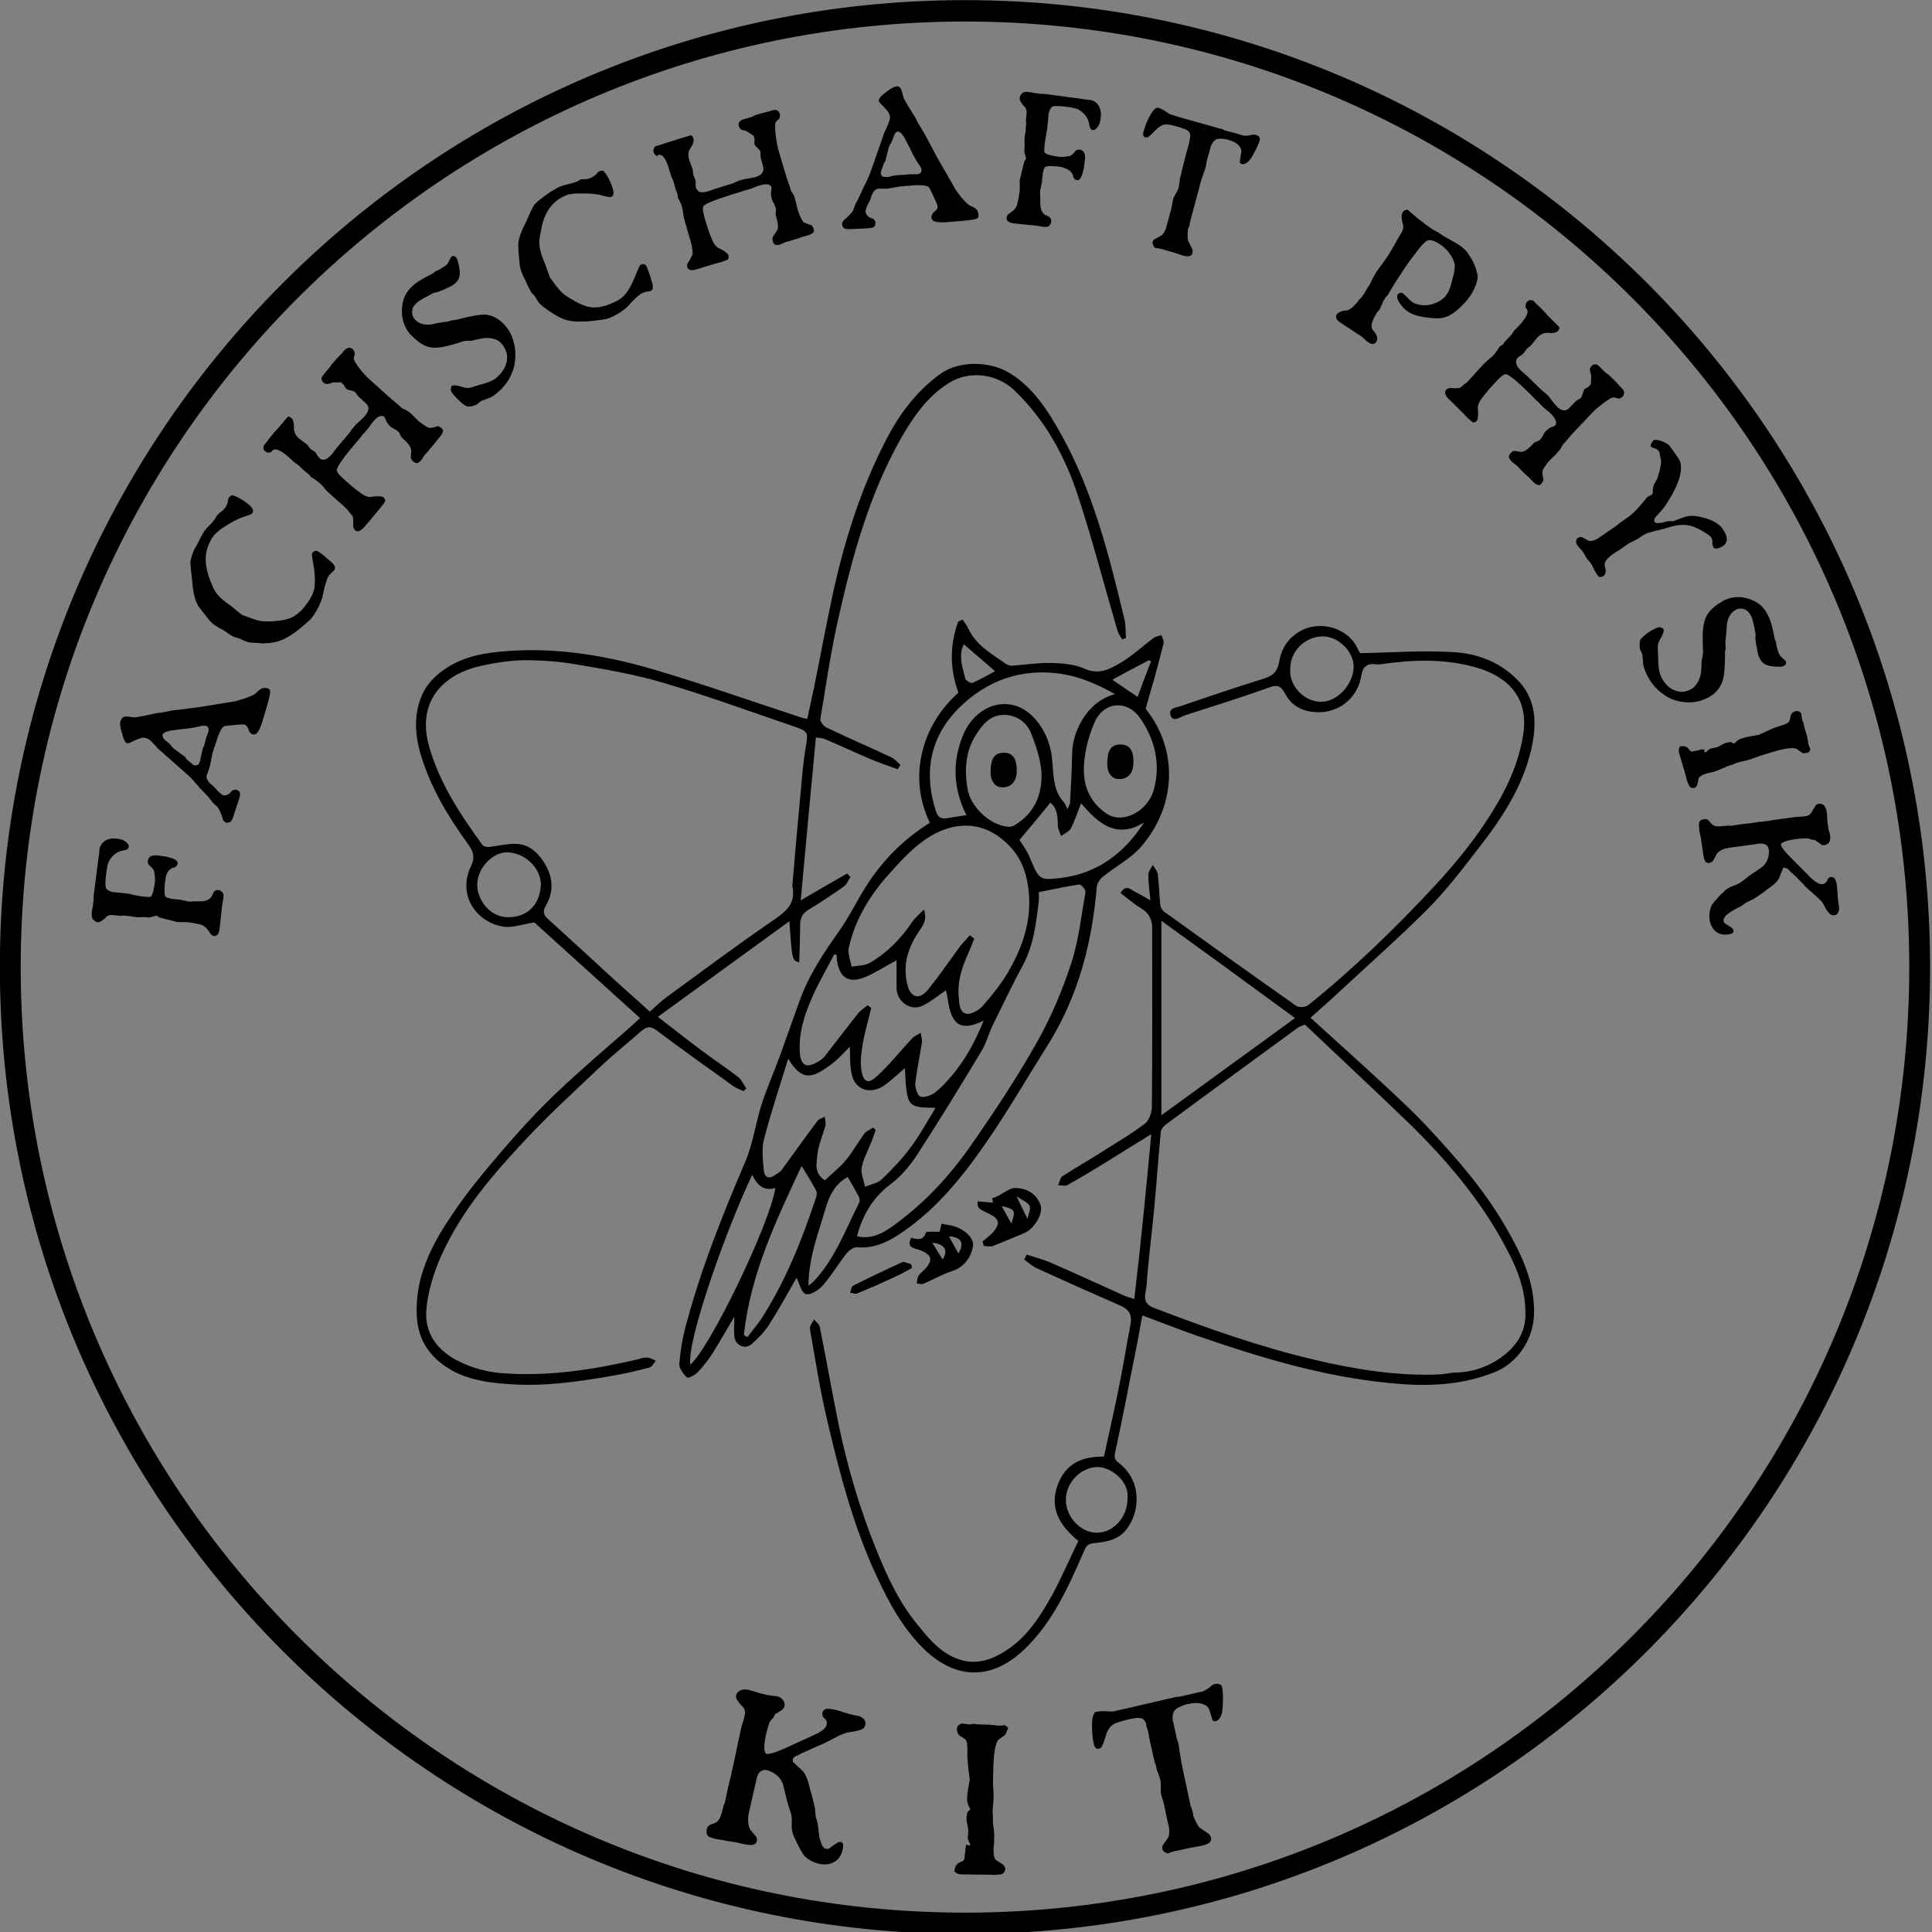 <?xml version="1.0" encoding="UTF-8" standalone="no"?>
<!-- Created with Inkscape (http://www.inkscape.org/) -->

<svg
   width="180.000mm"
   height="180.000mm"
   viewBox="0 0 180 180"
   version="1.1"
   id="svg1"
   xml:space="preserve"
   xmlns="http://www.w3.org/2000/svg"
   xmlns:svg="http://www.w3.org/2000/svg"><rect x="0" y="0" width="180" height="180" fill="#808080" stroke="none"/><defs
     id="defs1" /><g
     id="layer1"
     transform="translate(-0.012,0.012)"><g
       id="g1"
       transform="matrix(0.26,0,0,0.267,-13.031,-13.353)"><path
         id="path1"
         d="m 282.801,212.719 c 0,0.32 -0.082,0.64 -0.082,1.043 -0.879,0.16 -1.918,0.718 -2.559,0.476 -4.48,-1.918 -8.879,-4 -13.199,-6.16 -0.402,-0.238 -0.481,-1.199 -0.723,-1.84 0.641,-0.078 1.282,-0.398 1.84,-0.238 3.602,1.441 7.121,3.039 10.641,4.559 1.359,0.64 2.722,1.441 4.082,2.16 z"
         style="fill:#ffffff;fill-opacity:1;fill-rule:nonzero;stroke:none"
         transform="matrix(1.333,0,0,-1.333,0,776)" /><path
         id="path2"
         d="m 345.602,359.121 c 8.796,-10.641 8.32,-25.281 -1.122,-36 -2.8,-3.199 -6.878,-5.199 -10.32,-7.922 -0.801,-0.64 -1.601,-1.758 -1.68,-2.64 -1.281,-14.797 -5.039,-28.797 -13.121,-41.36 -5.437,-8.398 -10.558,-17.039 -16.32,-25.199 -6.398,-9.039 -13.437,-17.68 -22.879,-23.922 -3.68,-2.476 -7.519,-4.316 -12.16,-3.918 -0.879,0.078 -2.078,-0.801 -2.719,-1.519 -2.242,-2.719 -4.082,-5.84 -6.402,-8.403 -1.117,-1.277 -3.438,-2.718 -4.641,-2.316 -1.199,0.316 -1.758,2.957 -2.476,4.238 -2.242,-3.762 -4.641,-8.082 -7.364,-12.238 -1.277,-1.922 -2.957,-3.602 -4.718,-5.121 -1.84,-1.52 -4.399,-0.321 -4.641,2.078 -0.16,1.519 0,3.043 0,5.121 -2.238,-3.68 -4.078,-6.879 -6.078,-9.922 -1.121,-1.68 -2.402,-3.199 -3.762,-4.637 -0.719,-0.722 -2.558,-1.679 -2.879,-1.363 -0.961,0.883 -2.16,2.402 -2.082,3.524 0.321,3.679 0.961,7.359 2,10.878 4,14.399 9.602,28.079 15.602,41.758 2.16,4.801 2.879,10.16 4.48,15.203 1.442,4.321 3.36,8.559 4.961,12.797 1.758,4.723 3.438,9.442 5.199,14.16 2.481,6.883 6.559,12.801 10.801,18.641 2.641,3.602 4.641,7.762 7.117,11.52 4.403,6.8 10.082,12.402 17.204,16.722 -2.883,5.84 -3.602,12.078 -2.082,18.399 1.519,6.242 4.96,11.441 9.761,15.679 -2.402,6.321 -2.32,12.481 -0.082,18.563 0.403,0.156 0.801,0.398 1.199,0.558 0.563,-0.8 1.204,-1.601 1.602,-2.48 2.078,-4.32 6.238,-6.48 9.922,-9.039 0.476,-0.32 1.199,-0.641 1.758,-0.563 3.519,0.243 7.039,0.801 10.558,0.723 3.043,-0.082 6.242,-0.32 8.961,-1.519 3.84,-1.68 6.801,-0.082 9.602,1.519 3.199,1.84 6,4.399 8.961,6.559 0.558,0.398 1.359,0.48 2.078,0.718 0.238,-0.718 0.801,-1.597 0.558,-2.238 -1.359,-5.519 -3.039,-11.039 -4.796,-17.039 z M 298.32,299.84 c 0.399,-0.32 0.801,-0.559 1.2,-0.879 -0.399,-1.039 -0.801,-2.082 -1.282,-3.121 -1.758,-3.84 -3.277,-7.602 -2.879,-12 0.161,-1.918 0.161,-4.16 2.082,-4.559 1.278,-0.242 3.36,0.957 4.399,2.078 2.558,2.879 5.121,5.922 7.039,9.282 3.762,6.32 6.082,13.199 5.281,20.718 -0.398,4.082 -1.68,8 -4.48,11.121 -6.719,7.52 -15.442,7.68 -23.36,2.399 -3.761,-2.559 -7.039,-6.078 -10.082,-9.438 -4.879,-5.363 -8.718,-11.519 -10.398,-18.722 -0.399,-1.598 0.398,-3.438 0.719,-5.117 1.679,0.32 3.601,0.238 4.961,1.039 4.64,2.64 8.32,6.32 11.359,10.718 0.723,1.039 1.84,1.922 3.121,3.2 0.961,-2.797 -0.32,-4.239 -1.359,-5.758 -2.879,-4.16 -4.403,-8.641 -3.121,-13.762 0.8,-3.519 3.199,-4.238 5.519,-1.519 3.121,3.761 5.922,7.761 8.883,11.679 0.719,0.801 1.598,1.68 2.398,2.641 z M 268,221.039 c 4.238,-0.961 7.52,1.121 10.48,3.281 7.84,5.602 14.481,12.559 20.079,20.399 6.32,8.801 12.402,17.761 17.839,27.121 3.762,6.48 6.801,13.519 9.204,20.64 2,6 2.718,12.481 3.839,18.719 0.079,0.563 -1.203,2 -1.679,1.922 -3.524,-0.48 -7.043,-1.281 -10.883,-2 0,-0.641 0.082,-1.519 0,-2.402 -0.719,-5.68 -1.359,-11.438 -4.238,-16.641 -2.879,-5.199 -5.52,-10.558 -8.161,-15.84 -1.121,-2.16 -1.679,-4.636 -2.96,-6.636 -5.68,-9.204 -11.442,-18.403 -17.442,-27.364 -1.918,-2.879 -4.398,-5.679 -7.199,-7.679 -4.719,-3.52 -7.359,-8 -8.879,-13.52 z m 12.879,44 c -1.84,-1.519 -3.438,-2.961 -5.039,-4.16 -3.762,-2.879 -8.16,-1.84 -9.199,2.402 -0.641,2.481 -0.403,5.117 -0.563,7.36 -1.437,-1.36 -3.199,-3.36 -5.277,-4.801 -4.321,-3.039 -7.36,-4.719 -11.281,1.68 -2.321,-7.36 -4.641,-14.079 -6.481,-20.961 -0.719,-2.559 -0.32,-5.52 -0.078,-8.239 0.078,-1.601 1.199,-2.48 2.879,-1.359 0.64,0.48 1.441,0.801 1.922,1.437 3.199,4.243 6.316,8.563 9.597,12.801 0.403,0.563 1.282,0.801 2,1.121 0.082,-0.8 0.321,-1.601 0.161,-2.32 -0.719,-2.559 -1.918,-5.121 -2.161,-7.68 -0.16,-2.082 -1.039,-4.718 2,-6.64 1.84,1.679 3.922,3.281 5.602,5.199 1.84,2.16 3.277,4.723 5.039,7.043 0.559,0.719 1.602,1.039 2.398,1.598 0.243,-0.239 0.403,-0.481 0.641,-0.719 -0.398,-0.961 -0.719,-2 -1.117,-2.961 -0.883,-2.238 -2.16,-4.399 -2.641,-6.719 -0.32,-1.601 0.559,-3.359 0.879,-5.121 1.52,0.641 3.36,0.879 4.481,1.922 2.718,2.558 5.437,5.277 7.679,8.238 2.481,3.199 4.481,6.801 6.801,10.481 -7.68,0.16 -7.68,0.16 -8.242,10.398 z m -10,16.481 0.961,-0.719 c -0.719,-3.039 -1.68,-6 -2.238,-9.121 -0.403,-2.399 -0.801,-4.879 -0.403,-7.2 0.481,-3.039 1.762,-3.679 4,-1.679 3.52,3.039 6.481,6.801 9.762,10.16 0.559,0.559 1.437,0.879 2.16,1.359 0.16,-0.879 0.481,-1.84 0.32,-2.718 -0.562,-3.524 -1.363,-7.043 -1.761,-10.641 -0.078,-1.121 0.64,-3.121 1.359,-3.359 1.121,-0.321 2.883,0.32 3.922,1.039 1.68,1.281 3.199,2.879 4.641,4.558 3.519,4.082 6.16,8.723 8.476,14.321 -3.199,-1.598 -6.398,-2.239 -8.078,0.402 -1.441,2.156 -1.441,5.199 -2.078,7.519 -1.922,-1.281 -3.922,-2.882 -6.16,-4 -3.282,-1.601 -7.121,0.957 -7.121,4.637 v 7.203 c -2.961,-1.519 -5.68,-3.281 -8.641,-4.48 -4.238,-1.602 -6.641,-0.082 -7.359,4.32 -0.082,0.481 -0.082,1.039 -0.082,1.52 -0.239,0.078 -0.399,0.16 -0.637,0.238 -2,-3.758 -4.242,-7.438 -6,-11.359 -2.082,-4.559 -3.602,-9.282 -3.281,-14.399 0.238,-3.281 1.679,-4.16 4.558,-2.562 0.801,0.402 1.602,0.961 2.16,1.601 2.961,3.68 5.84,7.442 8.801,11.039 0.801,1.039 1.84,1.602 2.719,2.321 z m 66.48,81.441 c -4.879,2.641 -9.199,4.48 -14.238,5.277 -10.801,1.602 -20.082,-1.597 -27.68,-8.879 -7.679,-7.437 -9.679,-16.8 -6.16,-27.199 0.559,-1.519 1.438,-1.922 2.879,-1.68 1.68,0.239 3.36,0.559 5.281,0.801 -3.601,6.879 -3.921,14.078 -0.8,21.199 1.757,4 5.437,7.442 10.16,7.84 7.597,0.641 12.64,-7.039 13.519,-13.281 0.641,-4.32 0,-8.879 3.36,-12.48 0.398,-0.399 0.558,-1.039 0.879,-1.68 0.242,0.562 0.64,1.043 0.722,1.519 0.239,4.321 0.481,8.563 0.559,12.883 0,5.52 3.762,13.68 11.519,15.68 z m -22.48,-10.402 c -1.117,2.882 -3.758,4.882 -7.199,4.961 -3.602,0.082 -5.758,-2.239 -7.52,-4.961 -2.961,-4.321 -3.281,-9.2 -2.48,-14.161 0.718,-4.878 6,-9.757 10.961,-10.16 0.64,-0.078 1.437,0.16 2,0.563 5.121,3.121 7.199,7.84 6.961,13.758 -0.321,3.921 -1.84,7.761 -2.723,10 z m 14.242,-11.52 c 0.481,-3.918 2.641,-7.199 6,-9.359 4.32,-2.879 11.199,0.64 12.719,6.398 1.84,6.801 0.238,12.961 -3.68,18.563 -3.281,4.558 -8.961,4.558 -11.84,-0.161 -2.32,-4.558 -3.761,-10.878 -3.199,-15.441 z m 16.078,-11.68 c -7.519,-4.48 -12.398,-0.16 -16.961,5.039 -0.957,-2.398 -1.679,-4.558 -2.718,-6.558 -0.481,-0.879 -1.758,-1.36 -2.641,-2 -0.32,0.879 -0.879,1.84 -0.879,2.719 0,2.402 -0.238,4.64 -2,6 -2.719,-3.278 -5.359,-6.399 -8.32,-9.758 0.718,-1.121 2,-2.723 2.8,-4.641 2.559,-5.922 2.481,-6 8.719,-5.281 9.52,1.281 16.563,6.32 22,14.48 z M 239.84,237.121 c -7.039,-14.402 -17.602,-43.441 -16.641,-49.68 5.121,4.079 21.36,36.719 22.879,46.239 -3.039,-0.879 -4.879,0.64 -6.238,3.441 z m -2.238,-41.922 c 0.32,-0.16 0.636,-0.398 0.957,-0.558 1.203,1.597 2.562,3.121 3.679,4.718 6.481,9.762 10.883,20.481 14.641,31.442 0.242,0.64 0.48,1.597 0.16,2.16 -1.117,2.16 -2.48,4.16 -3.918,6.48 -6.801,-14.16 -13.762,-28.242 -15.519,-44.242 z m 17.359,12.879 c 0.719,0.641 1.039,0.801 1.277,1.043 5.84,5.918 8.641,13.598 12.403,20.801 0.16,0.398 0.078,1.117 -0.161,1.519 -0.96,1.758 -1.921,3.438 -2.96,5.118 -2.961,-1.598 -4.641,-4.079 -5.758,-7.598 -2,-6.723 -4.723,-13.199 -4.801,-20.883 z M 296.719,376 c -1.52,-3.039 -0.321,-6 0.402,-8.961 0.16,-0.559 1.52,-1.359 2,-1.117 2.078,0.879 4,2 6,3.039 -2.801,2.398 -5.601,4.719 -8.402,7.039 z m 50.32,-4.48 c -0.16,0.082 -0.398,0.242 -0.559,0.32 -3.281,-1.68 -6.558,-3.36 -9.839,-5.121 2.32,-1.52 4.398,-2.879 6.8,-4.481 1.278,3.364 2.399,6.321 3.598,9.282 z"
         style="fill:#000000;fill-opacity:1;fill-rule:nonzero;stroke:none"
         transform="matrix(1.333,0,0,-1.333,0,776)" /><path
         id="path3"
         d="m 347.121,247.762 c -4.32,-2.563 -8,-4.801 -11.68,-7.043 -3.601,-2.16 -7.121,-4.239 -10.8,-6.239 -0.641,-0.402 -1.68,-0.082 -2.563,-0.082 0.402,0.801 0.563,2 1.203,2.403 3.84,2.398 7.758,4.558 11.598,6.961 3.519,2.16 7.121,4.238 10.48,6.718 1.121,0.801 1.84,2.801 1.922,4.239 0.16,15.679 0.078,31.359 0.078,47.043 0,2.16 -0.879,3.918 -2.961,5.117 -1.918,1.121 -3.679,2.641 -5.519,4 1.281,2.32 2.562,1.043 3.762,0.402 1.281,-0.64 2.48,-1.281 4.238,-2.32 -0.238,2.719 -0.559,4.719 -0.559,6.719 0,0.879 0.801,1.761 1.2,2.558 0.48,-0.797 1.281,-1.597 1.359,-2.476 0.32,-2.641 0.402,-5.282 0.641,-7.922 0.082,-0.641 0.48,-1.36 0.96,-1.762 11.84,-8.316 23.68,-16.558 35.598,-24.719 0.723,-0.48 2.481,-0.398 3.203,0.161 12.078,9.441 23.199,19.921 33.758,30.96 7.121,7.442 13.602,15.442 18.563,24.399 2.636,4.801 4.718,10.242 5.519,15.68 1.438,9.121 -3.68,15.043 -13.199,17.519 -8.16,2.16 -16.563,1.922 -24.883,0.723 -0.641,-0.082 -1.277,-0.082 -1.918,0 -2.16,0.238 -3.199,-0.961 -3.519,-2.879 -0.801,-5.363 -5.122,-9.363 -10.801,-9.684 -3.84,-0.16 -7.602,0.961 -9.68,4.801 -0.883,1.602 -1.68,2.563 -4,1.762 -7.519,-2.641 -15.199,-4.961 -22.883,-7.36 -1.277,-0.402 -3.199,-2 -3.918,-0.082 -0.718,2.082 1.758,2.082 3.039,2.563 7.36,2.476 14.719,4.879 22.082,7.117 2.321,0.723 3.598,1.762 4.079,4.402 0.558,3.52 2.48,6.321 5.761,8.079 5.039,2.718 12.641,1.039 15.36,-4.719 0.238,-0.563 0.64,-1.121 0.64,-1.121 8.719,0.16 17.199,0.8 25.52,0.242 6.078,-0.402 12,-2.563 16.64,-7.121 4.637,-4.481 5.278,-10 4.321,-15.84 -1.922,-11.121 -8.082,-20.16 -14.961,-28.723 -4.242,-5.359 -8.481,-10.718 -13.36,-15.519 -7.363,-7.199 -15.203,-13.918 -22.882,-20.879 -2.879,-2.641 -5.84,-5.121 -8.637,-7.602 6.879,-6.078 13.758,-12.078 20.476,-18.16 3.524,-3.199 7.043,-6.398 10.403,-9.84 7.918,-8.238 15.679,-16.797 21.519,-26.636 4.16,-7.043 8,-14.403 7.68,-23.122 -0.238,-6.558 -4.48,-12.64 -10.641,-15.039 -9.281,-3.601 -18.718,-3.761 -28.398,-2.8 -17.68,1.679 -34.481,6.64 -51.199,12.238 -4.961,1.68 -9.922,3.601 -15.043,5.441 -0.879,-4.64 -1.68,-9.039 -2.641,-13.441 -1.519,-7.438 -2.957,-14.879 -4.637,-22.238 -0.32,-1.36 -0.242,-2 0.879,-2.879 6.481,-4.801 5.758,-12.961 2.078,-17.524 -2.238,-2.718 -5.359,-3.199 -8.558,-3.519 -1.442,-0.16 -2.078,-0.399 -2.719,-1.918 -4.242,-9.442 -8.48,-18.879 -16.32,-26.082 -8.641,-7.918 -18.082,-7.68 -26.403,-0.078 -5.839,5.359 -9.679,12.238 -13.117,19.437 -6.242,13.043 -9.922,26.883 -13.281,40.801 -1.922,7.84 -3.199,15.922 -4.641,23.922 -0.16,0.719 0.719,1.679 1.121,2.48 0.481,-0.64 1.36,-1.203 1.52,-1.922 1.762,-8.48 3.281,-17.039 5.039,-25.437 2.402,-11.203 5.68,-22.16 10.082,-32.723 2.879,-6.961 6.078,-13.758 10.957,-19.597 3.203,-3.84 6.402,-7.762 11.524,-9.364 4.796,-1.519 9.039,0.082 13.039,2.723 5.437,3.598 8.8,8.879 11.918,14.32 2.48,4.481 4.562,9.199 6.961,14 -5.122,4.078 -8.161,8.879 -5.2,15.52 2.239,4.961 6.481,6.64 12.078,6.558 1.282,5.762 2.641,11.52 3.84,17.282 1.203,5.597 2.082,11.199 3.203,16.718 0.637,3.121 -0.082,4.481 -2.961,5.68 -7.359,3.121 -14.718,6.32 -22.082,9.602 -1.277,0.558 -2.32,1.519 -3.437,2.32 0.238,0.398 0.48,0.879 0.641,1.277 2.078,-0.636 4.238,-1.199 6.238,-2 6.801,-2.879 13.519,-5.918 20.32,-8.879 0.641,-0.238 1.36,-0.398 2.399,-0.718 1.761,14.32 3.121,28.32 4.562,43.121 z m 41.277,28.718 c -1.039,-0.48 -1.679,-0.64 -2.16,-1.039 -11.758,-8.402 -23.519,-16.722 -35.277,-25.203 -0.563,-0.398 -1.199,-1.199 -1.281,-1.84 -0.641,-6.636 -1.121,-13.199 -1.758,-19.839 -0.641,-6.879 -1.602,-13.68 -2.082,-20.559 -0.16,-1.84 -1.52,-4.398 1.922,-5.68 14.16,-5.281 28.476,-10.242 43.199,-13.601 11.117,-2.559 22.32,-4.321 33.758,-3.84 1.441,0.082 2.883,0.48 4.32,0.48 5.281,0.161 10,2 13.922,5.36 2.559,2.242 4.48,5.121 4.719,9.121 0.242,5.601 -1.36,10.64 -3.758,15.441 -6.723,13.438 -16.402,24.719 -27.203,35.039 -9.438,8.879 -18.957,17.52 -28.321,26.16 z m -38.558,27.122 v -50.883 c 12,8.48 23.601,16.722 35.922,25.441 -12.321,8.801 -23.922,17.039 -35.922,25.442 z M 340.719,152.32 c 0.64,4.641 -4.559,8.399 -8.16,8.321 -4.481,-0.161 -8.399,-4.082 -8.399,-8.641 0,-4.398 3.918,-8.48 8.16,-8.559 4.559,-0.082 8.399,4 8.399,8.879 z m 43.761,217.282 c -0.402,-4.082 3.282,-8.403 7.918,-8.641 4.403,-0.32 9.043,4.398 9.122,9.039 0.082,4.078 -4.079,8.078 -8.321,8.078 -4.801,-0.078 -8.719,-3.84 -8.719,-8.476 z"
         style="fill:#000000;fill-opacity:1;fill-rule:nonzero;stroke:none"
         transform="matrix(1.333,0,0,-1.333,0,776)" /><path
         id="path4"
         d="m 339.281,377.281 c -0.48,0.797 -1.043,1.598 -1.281,2.399 -3.52,11.679 -6.641,23.519 -10.559,35.121 -3.519,10.48 -8.882,20 -17.121,27.679 -4.558,4.239 -12,5.442 -17.761,1.84 -5.68,-3.519 -9.36,-8.718 -12.637,-14.242 -8.723,-14.957 -13.281,-31.437 -17.121,-48.156 -1.922,-8.402 -3.199,-17.043 -4.641,-25.524 -0.082,-0.636 0.879,-1.839 1.602,-2.16 5.84,-2.718 11.679,-5.199 17.519,-7.84 0.879,-0.398 1.598,-1.277 2.399,-1.918 l -0.719,-1.199 c -2.481,0.879 -4.961,1.68 -7.441,2.719 -4.079,1.68 -8.079,3.52 -12.161,5.199 -0.558,0.242 -1.199,0.242 -2.398,0.403 -1.359,-14.082 -2.723,-28 -4.082,-42.641 4.641,2.641 8.562,4.879 12.48,7.039 0.321,-0.32 0.563,-0.641 0.879,-0.879 -0.558,-0.801 -0.879,-1.84 -1.597,-2.402 -3.121,-2.16 -6.321,-4.239 -9.602,-6.16 -1.84,-1.039 -2.398,-2.481 -2.32,-4.481 0,-3.039 -0.16,-6.078 -0.239,-9.359 -1.921,0.562 -1.921,0.562 -2.64,10.801 -11.84,-8.399 -23.36,-16.559 -35.36,-25.04 4.399,-3.281 8.079,-6.16 11.84,-8.878 3.2,-2.321 6.559,-4.481 9.758,-6.883 0.961,-0.719 1.442,-2 2.16,-2.957 l -0.718,-0.723 c -0.879,0.402 -1.918,0.723 -2.719,1.281 -6.961,4.879 -13.922,9.68 -20.801,14.719 -1.68,1.199 -2.719,0.723 -3.922,-0.238 -3.68,-3.121 -7.437,-6.082 -11.039,-9.36 -6.641,-6.16 -13.437,-12.16 -19.758,-18.722 -8.961,-9.278 -17.601,-18.957 -23.043,-30.797 -2,-4.402 -3.597,-9.363 -4,-14.16 -0.476,-5.684 2.481,-10.082 7.762,-12.961 4.32,-2.321 8.961,-3.442 13.762,-3.68 11.84,-0.723 23.437,1.039 34.879,3.598 0.961,0.242 1.918,0.64 2.879,0.562 0.8,0 1.601,-0.48 2.402,-0.801 -0.563,-0.64 -0.961,-1.601 -1.602,-1.761 -3.359,-0.879 -6.8,-1.68 -10.32,-2.239 -8.961,-1.519 -18.078,-2.8 -27.199,-2.16 -6.563,0.399 -13.121,1.282 -18.641,5.52 -4,3.121 -6.16,7.039 -6.48,12.16 -0.559,10.16 3.84,18.559 9.281,26.398 4.078,6 8.801,11.524 13.598,16.961 4.64,5.282 9.519,10.481 14.722,15.282 6.481,6 13.278,11.597 20,17.359 l 2.399,2.16 c -9.758,8.641 -19.282,16.961 -28.399,25.039 -3.043,-0.398 -6,-1.597 -8.722,-1.039 -6.957,1.281 -12,8.238 -8.321,15.762 1.282,2.558 0.481,4.078 -0.957,6 -5.281,7.117 -9.922,14.637 -12.562,23.277 -1.68,5.602 -1.918,11.199 0.801,16.403 1.281,2.476 3.679,4.636 6.082,6.16 4.957,3.199 10.718,4.078 16.558,4.476 13.442,0.961 26.559,-1.199 39.36,-4.879 13.359,-3.839 26.558,-8.398 39.839,-12.64 0.243,-0.078 0.563,-0.078 1.282,-0.239 0.558,2.641 1.199,5.282 1.757,7.918 1.68,8 3.204,16.082 4.961,24.082 3.039,13.84 7.36,27.36 13.922,40 3.68,7.2 8.481,13.68 15.278,18.399 4.882,3.359 13.121,3.359 18.562,0.082 6.481,-3.922 10.399,-10.082 14,-16.402 8.481,-14.957 12.719,-31.52 16.801,-48.079 0.398,-1.519 0.238,-3.199 0.398,-4.8 -0.242,-0.16 -0.64,-0.239 -1.039,-0.399 z M 212.32,279.84 c 1.602,1.359 2.961,2.719 4.559,3.84 9.441,6.718 18.801,13.519 28.402,19.922 3.438,2.32 6.399,4.32 5.36,9.117 v 0.242 c 0.718,8.16 1.437,16.32 2.238,24.48 0.402,3.918 0.641,7.758 1.359,11.598 0.641,3.84 0.723,4.16 -2.879,5.359 -11.839,3.922 -23.679,8.161 -35.679,11.602 -7.52,2.16 -15.282,3.441 -23.039,4.719 -4.641,0.801 -9.442,1.121 -14.161,1.121 -4,-0.078 -8.16,-0.719 -12.082,-1.602 -10,-2.316 -16.718,-9.519 -13.437,-20.879 2.801,-9.679 8.398,-17.918 14.398,-25.918 0.321,-0.402 1.282,-0.562 1.84,-0.48 2.242,0.238 4.481,0.801 6.723,0.801 3.598,0.078 6.078,-2 7.918,-4.801 2.398,-3.68 2.879,-7.52 0.48,-11.441 -0.879,-1.442 -0.558,-2.481 0.719,-3.52 3.602,-3.121 7.039,-6.32 10.641,-9.441 5.441,-4.957 10.961,-9.758 16.64,-14.719 z m -29.281,33.039 c 0.082,4.16 -3.598,8.082 -8.398,8.641 -4.243,0.48 -8.641,-3.918 -8.719,-8.321 -0.082,-4 3.359,-8.801 8.558,-8.64 4.719,0.082 8.161,2.961 8.559,8.32 z"
         style="fill:#000000;fill-opacity:1;fill-rule:nonzero;stroke:none"
         transform="matrix(1.333,0,0,-1.333,0,776)" /><path
         id="path5"
         d="m 282.559,220.641 c 1.679,-0.403 3.203,-0.879 4,1.359 0.16,0.398 2.242,0.16 3.679,0.238 0.082,0.403 0.242,1.121 0.481,2.082 1.121,-0.242 2.32,-0.32 3.359,-0.64 3.121,-0.961 5.442,-3.2 5.121,-5.2 -0.48,-2.718 -2.16,-5.441 -5.597,-6.558 -2.641,-0.801 -5.122,-2.242 -7.68,-3.281 -0.563,-0.243 -1.203,0 -1.844,0 0.082,0.64 0.082,1.359 0.402,1.918 0.321,0.64 0.961,1.043 1.52,1.601 2.641,2.641 2.238,4.078 -1.359,5.36 -1.36,0.48 -3.36,0.48 -2.082,3.121 z m 12.722,-4.082 c 1.68,2.722 0.797,4.242 -2.562,4.48 0.801,-1.359 1.679,-3.039 2.562,-4.48 z m -4.242,-1.598 c 1.602,2.48 0.563,4 -2.801,4.398 0.801,-1.281 1.762,-2.8 2.801,-4.398 z"
         style="fill:#000000;fill-opacity:1;fill-rule:nonzero;stroke:none"
         transform="matrix(1.333,0,0,-1.333,0,776)" /><path
         id="path6"
         d="m 301.762,219.68 c 0.957,0.8 2.078,1.601 2.879,2.48 1.918,2.16 1.597,3.52 -1.039,4.719 -3.122,1.441 -3.122,1.441 -3.204,3.281 1.364,-0.082 2.641,-0.16 4.161,-0.32 -0.079,0.32 -0.239,1.199 -0.161,1.199 2.243,0.481 4.161,2.641 6.161,2.641 2.8,0 5.679,-1.36 6.8,-4.481 0.801,-2.238 -1.757,-6.32 -4.48,-7.359 -2.801,-1.121 -5.598,-2.32 -8.399,-3.36 -0.718,-0.242 -1.601,0 -2.402,0 -0.078,0.481 -0.238,0.879 -0.316,1.2 z m 12.078,5.922 c 0.32,1.437 0.961,2.796 0.558,3.437 -0.558,0.961 -2,1.441 -3.519,2.481 1.121,-2.321 1.922,-3.84 2.961,-5.918 z m -6.961,3.359 c 0.801,-1.441 1.762,-3.039 2.641,-4.563 1.199,3.524 1.039,3.68 -2.641,4.563 z"
         style="fill:#000000;fill-opacity:1;fill-rule:nonzero;stroke:none"
         transform="matrix(1.333,0,0,-1.333,0,776)" /><path
         id="path7"
         d="m 282.801,212.719 c -1.36,-0.719 -2.723,-1.52 -4.16,-2.16 -3.52,-1.598 -7.039,-3.118 -10.641,-4.559 -0.48,-0.16 -1.199,0.16 -1.84,0.238 0.238,0.641 0.32,1.602 0.719,1.84 4.402,2.16 8.801,4.242 13.199,6.16 0.641,0.321 1.684,-0.316 2.563,-0.476 0.078,-0.403 0.16,-0.723 0.16,-1.043 z"
         style="fill:#000000;fill-opacity:1;fill-rule:nonzero;stroke:none"
         transform="matrix(1.333,0,0,-1.333,0,776)" /><path
         id="path8"
         d="m 310.961,343.281 c 0.078,-2.722 -1.039,-4.562 -3.602,-4.722 -2.48,-0.161 -3.519,2.082 -3.437,4.082 0.078,2.078 0.238,4.879 3.277,4.961 2.723,0.16 3.68,-1.602 3.762,-4.321 z"
         style="fill:#000000;fill-opacity:1;fill-rule:nonzero;stroke:none"
         transform="matrix(1.333,0,0,-1.333,0,776)" /><path
         id="path9"
         d="m 342.32,345.441 c 0.078,-2.722 -1.039,-4.562 -3.601,-4.722 -2.481,-0.16 -3.52,2.082 -3.438,4.082 0.078,2.078 0.239,4.879 3.278,4.961 2.8,0.16 3.761,-1.684 3.761,-4.321 z"
         style="fill:#000000;fill-opacity:1;fill-rule:nonzero;stroke:none"
         transform="matrix(1.333,0,0,-1.333,0,776)" /><path
         id="path10"
         d="m 82.078,314.238 c -0.078,-0.476 -0.156,-0.879 -0.156,-1.359 -0.16,-1.68 -0.082,-2.641 0.238,-2.957 0.32,-0.32 1.442,-0.563 3.199,-0.723 0.321,0 0.563,0 0.801,-0.078 0.238,-0.082 0.481,-0.082 0.719,-0.16 0.562,-0.082 1.121,-0.242 1.601,-0.32 l 1.52,0.078 h 1.52 c 1.359,0 2.402,0.402 2.96,1.203 0.161,0.398 0.399,0.719 0.559,1.117 0.16,0.402 0.563,0.563 1.121,0.641 0.559,0 0.961,-0.239 1.36,-0.719 0.16,-0.242 0.242,-0.641 0.16,-1.281 0,-0.239 -0.078,-0.641 -0.16,-1.121 -0.079,-0.481 -0.161,-0.797 -0.161,-0.879 l -0.398,-3.52 -0.242,-2.238 c -0.078,-1.121 -0.399,-1.844 -0.797,-2.082 -0.481,-0.32 -0.961,-0.238 -1.524,0.16 -0.238,0.398 -0.636,0.879 -1.117,1.52 -0.402,0.48 -0.961,0.8 -1.441,1.039 -1.442,0.32 -2.481,0.562 -3.281,0.64 l -0.637,0.082 h -2.563 l -2.558,0.641 c -0.481,0.078 -1.281,0.316 -2.481,0.637 -0.32,0.242 -0.48,0.402 -0.558,0.402 -0.242,0 -0.481,-0.082 -0.723,-0.16 -0.238,-0.082 -0.719,-0.16 -1.277,-0.321 l -0.801,0.079 c -0.32,0 -0.723,0.082 -1.121,0 h -1.199 l -0.961,0.082 c -0.16,0 -0.321,0.078 -0.399,0.078 -0.16,0.082 -0.242,0.082 -0.402,0.082 l -1.68,0.16 c -0.398,0 -0.64,0.078 -0.879,0 -0.242,-0.082 -0.398,0 -0.8,0 l -1.598,0.16 c -0.641,0.078 -1.203,-0.082 -1.684,-0.402 -0.238,-0.399 -0.797,-0.797 -1.679,-1.36 -0.719,-0.238 -1.36,0 -1.918,0.641 -0.321,0.32 -0.403,0.961 -0.321,1.922 0,0.156 0.078,0.398 0.078,0.637 0.082,0.242 0.082,0.48 0.161,0.722 0.082,0.239 0.082,0.481 0.082,0.641 0,0.238 0,0.316 0.078,0.476 l 0.082,0.723 V 310 L 64,319.281 c 0.078,0.559 0.16,1.117 0.238,1.598 0.082,0.48 0.082,1.043 0.16,1.601 0.243,1.04 0.883,1.84 1.922,2.321 0.719,0.32 1.602,0.48 2.719,0.32 0.961,-0.082 1.68,-0.32 2.16,-0.641 0.723,-0.48 1.121,-0.96 1.039,-1.519 0,-0.32 -0.316,-0.641 -0.797,-0.801 -1.121,-0.16 -2,-0.398 -2.64,-0.879 -0.961,-0.64 -1.602,-1.441 -2,-2.32 -0.242,-0.481 -0.481,-1.762 -0.723,-3.762 -0.156,-1.84 -0.156,-2.879 0.16,-3.199 0.403,-0.48 1.203,-0.801 2.403,-1.039 -0.801,0.078 -1.039,0.16 -0.563,0.16 0.481,0 1.524,-0.16 3.281,-0.32 L 72,310.719 c 0,0 0.16,0 0.48,-0.078 0.321,-0.082 0.801,-0.161 1.442,-0.321 1.277,-0.242 2.238,-0.398 2.879,-0.398 0.801,-0.082 1.199,-0.082 1.359,0 0.32,0.238 0.641,1.039 0.879,2.398 0.242,1.121 0.32,2 0.242,2.641 -0.082,0.961 -0.16,1.598 -0.32,1.918 -0.16,0.242 -0.242,0.402 -0.402,0.562 l -0.399,0.399 c -0.398,0.238 -0.64,0.558 -0.719,0.801 -0.16,0.558 -0.082,1.039 0.321,1.519 0.398,0.559 1.359,0.719 2.957,0.481 0.48,-0.082 0.883,-0.161 1.281,-0.161 0.398,-0.082 0.719,-0.16 1.039,-0.242 0.641,-0.16 1.121,-0.316 1.441,-0.476 0.321,-0.16 0.641,-0.403 0.719,-0.563 0.16,-0.16 0.242,-0.398 0.16,-0.64 0,-0.161 -0.078,-0.321 -0.16,-0.481 -0.16,-0.156 -0.32,-0.316 -0.48,-0.398 -0.16,-0.078 -0.321,-0.16 -0.481,-0.16 -0.316,0 -0.636,-0.239 -1.039,-0.559 -0.398,-0.32 -0.719,-0.961 -1.039,-1.84 0.078,0 0,-0.48 -0.082,-0.883 z"
         style="fill:#000000;fill-opacity:1;fill-rule:nonzero;stroke:none"
         transform="matrix(1.333,0,0,-1.333,0,776)" /><path
         id="path11"
         d="m 70.879,356.961 c 0.242,0.16 0.723,0.16 1.441,0.078 0.879,-0.078 1.36,-0.16 1.36,-0.16 0.242,-0.078 1.281,0.16 3.039,0.48 L 79.84,358 c 0.398,0 0.879,0.078 1.441,0.16 l 2.797,0.559 c 0.082,0 0.641,0.082 1.684,0.16 l 4.398,0.562 c 0.32,0 0.801,0.079 1.281,0.161 l 7.118,1.117 2.48,0.402 c 0.082,0 0.32,0.16 0.801,0.238 0.48,0.161 1.039,0.321 1.84,0.563 0.558,0.156 0.961,0.398 1.441,0.558 0.399,0.161 0.801,0.399 1.117,0.559 0.321,0.32 0.641,0.641 0.961,0.883 0.403,0.316 0.801,0.558 1.199,0.637 0.883,0.082 1.442,-0.079 1.762,-0.481 0.238,-0.316 0,-1.918 -0.879,-4.637 l -0.883,-2.882 c -0.718,-2.481 -1.437,-3.84 -2.078,-4.079 -0.48,-0.16 -0.879,-0.082 -1.199,0.161 -0.242,0.238 -0.402,0.398 -0.48,0.558 -0.161,0.403 -0.243,0.641 -0.321,0.801 -0.082,0.16 -0.16,0.32 -0.32,0.559 -0.078,0.082 -0.32,0.242 -0.559,0.402 -0.16,0.078 -1.043,0.078 -2.722,-0.082 -1.68,-0.16 -2.559,-0.238 -2.797,-0.32 -0.723,-0.321 -1.442,-1.758 -2.242,-4.321 l -0.239,-0.718 c 0,-0.079 0,-0.161 -0.082,-0.239 0,-0.082 -0.078,-0.16 -0.16,-0.32 l -0.16,-0.563 -0.32,-1.039 -0.559,-2.8 C 94.078,344.32 94,344 93.922,343.68 c -0.082,-0.321 -0.242,-0.719 -0.402,-1.121 -0.239,-0.719 -0.399,-1.039 -0.399,-1.118 0,-0.242 0.078,-0.64 0.399,-1.121 0.242,-0.398 0.48,-0.718 0.96,-1.039 0.321,-0.242 0.559,-0.48 0.719,-0.64 l 0.321,-0.321 c 1.039,-1.121 1.761,-1.761 2.082,-1.84 0.476,-0.082 0.957,0 1.359,0.239 0.32,0.16 0.641,0.48 1.039,0.961 0.559,0.32 1.039,0.32 1.441,0.16 0.481,-0.238 0.719,-0.559 0.719,-1.039 0.078,-0.242 -0.238,-1.36 -0.961,-3.36 -0.64,-2 -1.039,-3.121 -1.199,-3.363 -0.16,-0.238 -0.238,-0.398 -0.398,-0.558 -0.161,-0.079 -0.403,-0.161 -0.801,-0.239 -0.481,0 -0.879,0.239 -1.199,0.719 -0.161,0.48 -0.321,1.121 -0.563,1.68 -0.238,0.64 -0.559,1.199 -0.879,1.679 -0.16,0.161 -0.32,0.321 -0.558,0.481 -0.161,0.16 -0.403,0.398 -0.723,0.64 -0.078,0.079 -0.238,0.321 -0.399,0.559 -0.16,0.242 -0.48,0.481 -0.718,0.883 l -2.563,2.637 c -0.16,0.16 -0.238,0.32 -0.398,0.48 l -0.481,0.481 -0.64,0.718 c -0.16,0.242 -0.399,0.481 -0.719,0.801 -0.32,0.32 -0.801,0.723 -1.359,1.199 l -7.524,6.481 c -0.078,0.082 -0.238,0.242 -0.476,0.562 l -1.122,1.117 c -0.48,0.563 -1.039,0.883 -1.519,1.043 -0.32,0.079 -0.723,0.161 -1.199,0.079 -0.641,-0.161 -1.282,-0.399 -2,-0.719 -1.043,-0.563 -1.684,-0.723 -1.922,-0.723 -0.481,0.16 -0.879,0.801 -1.199,1.922 -0.563,1.762 -0.801,2.961 -0.719,3.602 0.238,0.718 0.476,1.199 0.957,1.359 z m 20.562,-11.52 0.239,1.36 c 0,0.078 0.082,0.32 0.16,0.64 0.082,0.321 0.082,0.559 0.16,0.637 l 0.238,0.883 c 0,0.078 0.082,0.16 0.16,0.32 0.082,0.16 0.161,0.239 0.161,0.399 l 0.16,0.64 c 0.082,0.399 0.242,0.719 0.32,1.121 0.082,0.321 0.242,0.637 0.32,0.879 0.481,1.039 0.481,1.758 0.082,2.078 -0.082,0.082 -0.242,0.243 -0.402,0.243 -0.398,0.078 -1.039,0.078 -1.918,-0.161 -0.641,-0.16 -1.199,-0.242 -1.68,-0.32 -0.48,-0.082 -0.8,-0.16 -1.121,-0.16 l -0.64,-0.078 c -0.481,-0.082 -0.961,-0.082 -1.442,-0.16 l -2.558,-0.321 c -0.239,0 -0.641,-0.16 -1.2,-0.32 -0.32,0 -0.64,-0.242 -1.121,-0.641 -0.078,-0.402 0,-0.718 0.243,-1.121 0.078,-0.16 0.398,-0.398 0.957,-0.879 0.082,-0.082 0.16,-0.16 0.32,-0.242 0.16,-0.16 0.32,-0.316 0.562,-0.476 0.079,-0.242 0.399,-0.563 0.879,-1.043 l 3.121,-2.239 0.321,-0.558 0.398,-0.32 c 0.16,-0.082 0.238,-0.243 0.399,-0.321 0.16,-0.082 0.32,-0.242 0.48,-0.402 0.481,-0.399 0.723,-0.559 0.883,-0.559 h 0.558 c 0.161,0 0.321,0.078 0.559,0.321 z"
         style="fill:#000000;fill-opacity:1;fill-rule:nonzero;stroke:none"
         transform="matrix(1.333,0,0,-1.333,0,776)" /><path
         id="path12"
         d="m 91.441,403.68 c 0.399,0.8 0.719,1.359 1.039,1.84 0.239,0.32 0.719,0.96 1.598,1.761 0.723,0.719 1.281,1.36 1.524,1.84 L 96,409.762 c 0.398,0.398 0.801,0.718 1.199,1.039 0.321,0.16 0.641,0.558 1.039,1.039 0.242,0.32 0.403,0.801 0.641,1.359 0,0.641 0.16,1.121 0.48,1.442 0.243,0.238 0.481,0.398 0.641,0.398 0.078,0 0.32,-0.078 0.801,-0.238 0.64,-0.242 1.437,-0.641 2.64,-1.442 1.278,-0.879 1.918,-1.519 2.079,-1.918 0.242,-0.562 0.16,-0.961 -0.239,-1.281 -0.16,-0.16 -1.121,-0.48 -2.883,-1.039 -0.636,-0.242 -1.519,-0.641 -2.796,-1.359 -1.204,-0.723 -2.161,-1.282 -2.883,-1.84 -0.719,-0.563 -1.278,-1.043 -1.598,-1.442 -0.402,-0.48 -0.723,-0.96 -0.961,-1.519 -1.519,-2.723 -1.601,-5.762 -0.398,-9.199 0.316,-0.883 0.636,-1.684 0.879,-2.242 0.238,-0.559 0.398,-0.961 0.558,-1.2 0.481,-0.879 1.281,-1.84 2.481,-2.8 0.398,-0.321 1.281,-0.961 2.64,-1.918 0,0 0.399,-0.321 1.121,-0.961 0.399,-0.243 0.637,-0.481 0.957,-0.719 0.243,-0.16 0.481,-0.32 0.563,-0.32 0.398,-0.161 0.719,-0.243 1.117,-0.403 0.402,-0.16 0.801,-0.238 1.121,-0.398 1.602,-0.563 2.723,-0.801 3.52,-0.801 h 1.519 c 0.481,0 0.883,0 1.282,0.078 1.761,0.082 3.199,0.402 4.16,0.801 1.601,0.641 3.039,1.84 4.32,3.601 1.281,1.598 1.922,3.04 2.16,4.321 0.16,1.199 0.16,2.64 0,4.32 0,0.078 -0.082,0.879 -0.398,2.399 -0.242,1.359 -0.321,2.16 -0.242,2.242 0.242,0.476 0.64,0.718 1.199,0.718 0.082,0 0.16,-0.082 0.402,-0.16 0.559,-0.32 1.359,-0.879 2.32,-1.761 1.039,-0.879 1.68,-1.36 1.84,-1.598 0.239,-0.402 0.399,-0.641 0.399,-0.723 0.082,-0.16 0,-0.398 -0.16,-0.797 l -1.04,-0.961 c -0.242,-0.242 -0.48,-0.558 -0.8,-1.121 -0.239,-0.64 -0.559,-1.519 -0.879,-2.718 l -0.321,-1.52 c -0.242,-1.281 -0.8,-2.562 -1.519,-3.922 -0.563,-0.961 -1.121,-1.84 -1.762,-2.558 -0.078,-0.082 -0.32,-0.321 -0.801,-0.719 -0.476,-0.402 -1.117,-0.961 -2,-1.684 -0.957,-0.797 -2,-1.519 -2.957,-2.078 -0.961,-0.558 -1.921,-1.039 -2.961,-1.359 -0.96,-0.321 -2.242,-0.481 -3.921,-0.563 -0.481,0 -0.879,0 -1.278,0.082 -0.402,0 -0.883,0.078 -1.359,0.078 -1.043,0 -2,0.161 -2.883,0.641 -0.32,0.16 -0.719,0.402 -1.359,0.563 -0.078,0.078 -0.321,0.078 -0.559,0.16 -0.242,0.078 -0.562,0.16 -0.883,0.316 l -1.359,0.801 c -0.16,0.16 -0.481,0.32 -0.801,0.562 -0.316,0.239 -0.797,0.481 -1.437,0.797 l -1.2,0.723 c -0.402,0.238 -0.722,0.559 -1.121,0.879 -0.16,0.16 -0.8,0.879 -1.84,2.238 -0.558,0.641 -0.96,1.203 -1.281,1.602 -0.32,0.398 -0.48,0.64 -0.48,0.8 -0.719,1.122 -1.199,3.282 -1.438,6.321 -0.082,0.558 -0.16,1.199 -0.242,1.918 -0.078,0.801 -0.16,1.679 -0.238,2.722 0.078,0.399 0.16,0.879 0.32,1.438 0.16,0.562 0.399,1.199 0.719,1.922 0.719,1.121 1.199,2.078 1.601,2.879 z"
         style="fill:#000000;fill-opacity:1;fill-rule:nonzero;stroke:none"
         transform="matrix(1.333,0,0,-1.333,0,776)" /><path
         id="path13"
         d="m 109.84,426.16 c -0.32,0 -0.641,0.16 -0.879,0.32 -0.402,0.321 -0.563,0.641 -0.481,1.04 0,0.242 0,0.402 0.079,0.558 l 0.961,1.121 c 0.32,0.403 0.558,0.723 0.718,0.961 0.242,0.238 0.403,0.481 0.563,0.641 l 0.64,0.801 0.481,0.476 c 0.078,0.16 0.238,0.242 0.316,0.32 l 2.641,3.043 c 0.242,0.321 0.641,0.161 1.199,-0.32 0.16,-0.16 0.32,-0.48 0.481,-1.043 0.082,-0.316 0.082,-0.719 0.082,-1.199 0,-0.399 0,-0.879 0.16,-1.277 0.16,-0.563 0.558,-1.122 1.121,-1.68 l 2.238,-1.602 0.879,-1.121 c 0.16,-0.16 0.402,-0.32 0.723,-0.48 0.316,-0.16 0.558,-0.321 0.718,-0.559 0.079,-0.16 0.321,-0.398 0.481,-0.719 0.238,-0.32 0.398,-0.562 0.559,-0.722 0.242,-0.239 0.558,-0.321 0.96,-0.399 0.641,-0.082 1.36,0.399 2.239,1.282 0.242,0.238 0.48,0.558 0.801,1.039 0.32,0.398 0.558,0.718 0.64,0.8 l 3.281,3.758 c 0.079,0.082 0.239,0.321 0.481,0.641 0.156,0.32 0.316,0.48 0.476,0.64 l 0.961,1.122 1.2,1.039 c 0.48,0.398 0.882,0.8 1.121,1.121 0.8,0.879 1.121,1.758 0.961,2.398 -0.082,0.238 -0.243,0.559 -0.563,0.801 l -0.558,0.559 c -0.239,0.16 -0.399,0.32 -0.641,0.558 -0.078,0.082 -0.238,0.242 -0.481,0.402 l -0.636,0.641 c -0.082,0.078 -0.16,0.238 -0.321,0.481 -0.16,0.238 -0.242,0.398 -0.48,0.476 -0.082,0.082 -0.242,0.16 -0.481,0.242 -0.242,0.078 -0.48,0.078 -0.64,0.16 -0.238,0.079 -0.481,0.079 -0.641,0.161 -0.238,0.078 -0.32,0.16 -0.398,0.16 -0.242,0.238 -0.481,0.558 -0.641,0.961 -0.082,0.078 -0.16,0.238 -0.32,0.316 l -0.481,0.481 H 128 c -0.398,0 -0.801,0 -1.121,-0.079 -0.32,-0.16 -0.719,-0.242 -1.039,-0.32 -0.32,-0.082 -0.719,0 -1.121,0.238 -0.399,0.321 -0.641,0.641 -0.641,1.043 -0.078,0.321 0.16,0.797 0.641,1.278 l 0.801,0.961 0.718,0.8 c 0.16,0.161 0.242,0.321 0.321,0.481 0.082,0.078 0.16,0.238 0.242,0.32 0.078,0.078 0.078,0.16 0.16,0.16 l 1.199,1.36 0.719,0.719 0.723,0.718 c 0.636,0.883 1.277,1.364 1.757,1.364 0.481,0.078 0.879,-0.082 1.2,-0.481 0.242,-0.242 0.402,-0.641 0.48,-1.043 -0.078,-0.238 -0.16,-0.637 -0.32,-1.117 0,-0.563 0.64,-1.602 1.84,-3.121 0.48,-0.559 0.961,-1.121 1.363,-1.52 0.398,-0.398 0.797,-0.8 1.117,-1.039 l 5.762,-5.043 2.16,-1.758 0.48,-0.48 c 0.239,-0.16 0.559,-0.398 1.118,-0.559 0.32,-0.16 0.722,-0.402 1.043,-0.64 l 1.117,-0.961 c 0.883,-0.961 1.761,-1.762 2.722,-2.32 0.797,-0.559 1.36,-0.879 1.68,-0.879 0.481,0 1.277,0.16 2.238,0.48 0.161,-0.082 0.481,-0.16 0.801,-0.402 0.32,-0.239 0.481,-0.481 0.559,-0.641 0.082,-0.476 -0.239,-1.117 -1.039,-2 -0.16,-0.238 -0.321,-0.398 -0.399,-0.476 -0.082,-0.082 -0.16,-0.243 -0.242,-0.243 -0.078,-0.078 -0.078,-0.16 -0.16,-0.238 0,-0.082 -0.078,-0.16 -0.238,-0.242 -0.082,-0.16 -0.161,-0.238 -0.243,-0.32 -0.078,-0.079 -0.078,-0.079 -0.078,-0.161 l -0.558,-0.636 c -1.282,-1.442 -1.84,-2.16 -1.84,-2 -0.082,-0.082 -0.242,-0.321 -0.481,-0.723 -0.242,-0.398 -0.402,-0.641 -0.64,-0.879 -0.723,-0.879 -1.442,-0.961 -2.16,-0.238 -0.481,0.398 -0.641,0.879 -0.563,1.437 0.082,0.403 0.082,0.801 0.082,1.121 0,0.321 0,0.481 -0.082,0.641 -0.078,0.559 -0.558,1.277 -1.519,2.16 l -0.879,0.797 c -0.078,0.082 -0.239,0.32 -0.399,0.641 -0.16,0.32 -0.242,0.562 -0.32,0.64 -0.32,0.481 -1.039,0.879 -2,1.36 -0.16,0.082 -0.242,0.16 -0.402,0.32 l -0.481,0.481 c -0.316,0.402 -0.476,0.64 -0.476,0.64 -0.082,0.16 -0.243,0.399 -0.321,0.719 -0.16,0.402 -0.242,0.641 -0.402,0.723 -0.078,0.078 -0.238,0.16 -0.399,0.16 -0.718,0.16 -1.679,-0.403 -2.64,-1.602 -0.238,-0.238 -0.481,-0.64 -0.801,-1.039 -0.32,-0.402 -0.48,-0.723 -0.559,-0.723 l -1.359,-1.519 -0.32,-0.399 c -0.082,-0.082 -0.16,-0.242 -0.321,-0.402 l -1.601,-1.84 c -3.277,-3.758 -4.801,-6 -4.719,-6.718 0.078,-0.559 0.879,-1.442 2.32,-2.641 0.719,-0.641 1.442,-1.199 2.161,-1.84 0.718,-0.559 1.519,-1.117 2.32,-1.68 0.801,-0.558 1.519,-0.8 2.238,-0.8 0.801,0.16 1.762,0.242 2.879,0.16 0.563,-0.078 0.961,-0.399 1.121,-1.039 0,-0.239 -0.16,-0.559 -0.558,-1.039 -0.321,-0.403 -0.719,-0.879 -1.2,-1.442 l -0.8,-0.961 -2,-2.316 -1.282,-1.442 c -0.64,-0.64 -1.281,-0.96 -1.839,-0.878 -0.481,0.16 -0.801,0.558 -0.961,1.277 0.082,0.562 0.082,1.441 -0.079,2.562 -0.242,0.239 -0.402,0.559 -0.64,0.797 -0.238,0.242 -0.481,0.563 -0.719,0.883 -0.082,0.16 -0.402,0.399 -0.883,0.879 -0.558,0.48 -1.277,1.121 -2.316,2 L 126,415.68 c -0.398,0.32 -0.879,0.8 -1.359,1.441 -0.481,0.559 -0.961,1.039 -1.442,1.359 -0.078,0.079 -0.16,0.161 -0.32,0.239 -0.16,0.082 -0.32,0.242 -0.481,0.402 l -0.878,0.481 c -0.239,0.078 -0.321,0.238 -0.399,0.32 -0.082,0.156 -0.16,0.238 -0.32,0.398 -0.082,0.16 -0.242,0.239 -0.403,0.399 -0.16,0.082 -0.238,0.16 -0.398,0.242 l -2.16,1.918 c -0.078,0.082 -0.238,0.16 -0.559,0.402 -0.242,0.16 -0.48,0.321 -0.562,0.399 l -1.438,1.281 c -2.32,2 -3.84,2.559 -4.562,1.598 -0.239,-0.321 -0.481,-0.399 -0.879,-0.399 z"
         style="fill:#000000;fill-opacity:1;fill-rule:nonzero;stroke:none"
         transform="matrix(1.333,0,0,-1.333,0,776)" /><path
         id="path14"
         d="m 150,465.68 c -0.879,-0.719 -1.441,-1.442 -1.52,-2.078 -0.16,-0.961 0,-1.762 0.559,-2.403 0.16,-0.238 0.32,-0.398 0.481,-0.48 0.878,-0.797 2.082,-1.117 3.519,-1.039 0.563,0.082 1.199,0.16 1.762,0.32 0.558,0.078 1.199,0.238 1.758,0.32 l 1.441,0.16 1.121,0.321 h 0.238 l 0.321,0.078 0.398,0.082 h 0.32 l 0.883,0.238 c 3.199,0.801 5.438,1.121 6.719,1.121 2.238,-0.16 4.16,-1.281 5.84,-3.359 1.039,-1.281 1.68,-2.801 2.082,-4.641 0.398,-2 0.316,-4 -0.16,-5.84 -0.563,-2.082 -1.684,-4 -3.364,-5.679 -0.796,-0.723 -1.597,-1.442 -2.398,-1.922 -0.16,-0.078 -0.398,-0.238 -0.641,-0.32 -0.238,-0.079 -0.558,-0.239 -0.879,-0.321 l -1.519,-0.558 -1.281,-0.961 c -0.961,-0.399 -1.758,-0.559 -2.321,-0.481 -0.48,0.082 -1.121,0.481 -2,1.282 -0.8,0.718 -1.437,1.359 -1.918,1.921 -0.32,0.399 -0.562,0.797 -0.64,1.118 0.078,0.562 0.16,0.961 0.238,1.043 0.082,0.078 0.16,0.078 0.402,0.16 0.399,0.078 0.957,0 1.68,-0.16 0.481,-0.161 0.801,-0.243 1.117,-0.321 0.321,-0.082 0.563,-0.16 0.801,-0.16 h 0.641 c 0.242,0 0.398,0.078 0.718,0.16 1.043,0.321 1.602,0.481 1.602,0.481 2.641,0.636 4.48,1.359 5.359,2.238 1.922,1.762 2.801,3.602 2.563,5.762 -0.082,0.797 -0.481,1.597 -1.121,2.558 -0.403,0.481 -0.801,0.879 -1.199,1.121 -1.282,0.719 -2.883,0.957 -4.723,0.559 l -1.598,-0.32 c -0.16,-0.078 -0.32,-0.078 -0.48,-0.16 0,0 -0.242,0 -0.563,-0.079 h -1.199 c -0.238,0 -0.48,-0.082 -0.719,-0.082 l -2.64,-0.8 c -2.481,-0.719 -4.481,-1.039 -5.918,-0.879 -1.684,0.16 -3.364,1.121 -5.043,2.718 -0.399,0.403 -0.797,0.723 -1.117,1.122 -1.762,2.242 -2.321,4.878 -1.68,8 0.398,1.839 1.437,3.359 3.117,4.718 1.039,0.801 2.723,1.762 5.039,2.883 l 0.563,0.481 1.359,0.636 c 0.16,0.082 0.32,0.242 0.641,0.403 0.32,0.16 0.48,0.32 0.64,0.398 0.481,0.32 0.797,0.723 0.957,1.121 0.481,0.879 0.723,1.36 0.801,1.36 0.402,0.16 0.801,0.16 1.121,-0.161 0.32,-0.238 0.559,-0.961 0.801,-2.078 0.238,-1.043 0.32,-1.922 0.238,-2.64 -0.078,-0.879 -0.558,-1.68 -1.519,-2.403 -0.321,-0.238 -0.801,-0.476 -1.282,-0.718 -0.078,0 -0.16,-0.079 -0.32,-0.161 -0.156,-0.078 -0.398,-0.16 -0.637,-0.238 -0.32,-0.242 -0.722,-0.402 -1.043,-0.48 -0.16,-0.082 -0.32,-0.082 -0.476,-0.161 -0.16,-0.082 -0.32,-0.16 -0.563,-0.242 -0.32,-0.078 -0.64,-0.16 -1.121,-0.238 -2.238,-1.121 -3.679,-1.922 -4.238,-2.32 z"
         style="fill:#000000;fill-opacity:1;fill-rule:nonzero;stroke:none"
         transform="matrix(1.333,0,0,-1.333,0,776)" /><path
         id="path15"
         d="m 186.398,494.879 c 0.801,0.48 1.364,0.801 1.84,0.961 0.403,0.16 1.121,0.398 2.321,0.64 1.043,0.239 1.761,0.481 2.32,0.719 l 0.641,0.403 c 0.558,0.16 1.039,0.16 1.601,0.16 0.32,0 0.801,0.078 1.438,0.398 0.32,0.16 0.8,0.399 1.281,0.801 0.398,0.559 0.801,0.879 1.199,0.961 0.32,0.078 0.641,0.078 0.801,0 0,0 0.238,-0.242 0.558,-0.641 0.403,-0.48 0.883,-1.359 1.442,-2.562 0.558,-1.438 0.801,-2.321 0.719,-2.719 -0.079,-0.559 -0.399,-0.879 -0.879,-0.961 -0.16,0 -1.2,0.16 -2.961,0.641 -0.641,0.16 -1.68,0.242 -3.039,0.32 h -3.442 c -0.957,-0.078 -1.597,-0.16 -2.078,-0.32 -0.558,-0.239 -1.121,-0.481 -1.601,-0.719 -2.719,-1.52 -4.481,-4 -5.278,-7.52 -0.16,-0.961 -0.32,-1.761 -0.48,-2.402 -0.082,-0.641 -0.16,-1.039 -0.16,-1.359 -0.082,-1.039 0.078,-2.239 0.558,-3.68 0.16,-0.48 0.563,-1.52 1.199,-3.039 0,0 0.161,-0.481 0.481,-1.359 0.16,-0.403 0.32,-0.801 0.402,-1.122 0.078,-0.32 0.239,-0.48 0.321,-0.64 l 0.718,-0.961 0.719,-0.957 c 1.039,-1.281 1.922,-2.16 2.563,-2.563 0.476,-0.32 0.878,-0.558 1.277,-0.8 0.402,-0.239 0.801,-0.399 1.121,-0.637 1.52,-0.883 2.879,-1.363 3.922,-1.602 1.68,-0.32 3.519,-0.082 5.598,0.719 1.921,0.723 3.281,1.52 4.082,2.481 0.796,0.878 1.597,2.16 2.238,3.601 0,0.078 0.398,0.801 0.961,2.238 0.558,1.282 0.879,2 1.039,2 0.48,0.243 0.961,0.243 1.359,-0.078 0,0 0.16,-0.16 0.242,-0.402 0.321,-0.559 0.637,-1.52 1.039,-2.719 0.399,-1.281 0.641,-2.082 0.641,-2.32 v -0.801 c -0.082,-0.16 -0.242,-0.32 -0.562,-0.559 l -1.438,-0.242 c -0.32,-0.078 -0.723,-0.238 -1.199,-0.476 -0.563,-0.403 -1.281,-0.961 -2.16,-1.84 l -1.043,-1.121 c -0.879,-0.961 -2.078,-1.762 -3.36,-2.481 -0.961,-0.558 -1.918,-0.961 -2.879,-1.199 -0.082,0 -0.48,-0.082 -1.121,-0.16 -0.64,-0.082 -1.519,-0.242 -2.64,-0.32 -1.278,-0.161 -2.481,-0.161 -3.598,-0.161 -1.121,0 -2.242,0.161 -3.199,0.399 -0.961,0.242 -2.16,0.801 -3.602,1.68 -0.398,0.242 -0.718,0.48 -1.121,0.722 -0.32,0.239 -0.719,0.481 -1.121,0.797 -0.879,0.563 -1.598,1.203 -2.078,2.082 -0.16,0.32 -0.398,0.719 -0.801,1.199 -0.078,0.082 -0.16,0.243 -0.398,0.403 -0.16,0.16 -0.403,0.398 -0.563,0.718 l -0.718,1.36 c -0.079,0.238 -0.239,0.558 -0.399,0.879 -0.16,0.402 -0.402,0.883 -0.723,1.441 -0.238,0.399 -0.398,0.879 -0.558,1.281 -0.16,0.399 -0.32,0.879 -0.399,1.36 -0.082,0.16 -0.16,1.121 -0.32,2.879 -0.082,0.879 -0.16,1.519 -0.16,2.082 v 0.879 c 0,1.359 0.719,3.359 2.16,6.078 0.238,0.48 0.481,1.121 0.801,1.761 0.316,0.719 0.719,1.52 1.199,2.399 0.238,0.32 0.641,0.641 1.039,1.043 0.481,0.398 1.039,0.797 1.68,1.277 0.879,0.641 1.762,1.281 2.558,1.68 z"
         style="fill:#000000;fill-opacity:1;fill-rule:nonzero;stroke:none"
         transform="matrix(1.333,0,0,-1.333,0,776)" /><path
         id="path16"
         d="m 213.922,504 c -0.242,0.16 -0.481,0.48 -0.563,0.801 -0.16,0.48 -0.078,0.879 0.161,1.199 0.082,0.238 0.242,0.32 0.402,0.398 l 1.437,0.403 c 0.481,0.16 0.801,0.32 1.121,0.398 0.321,0.082 0.641,0.16 0.879,0.242 l 0.961,0.321 c 0.239,0 0.399,0.078 0.641,0.16 0.16,0.078 0.32,0.078 0.398,0.156 l 3.84,1.121 c 0.403,0.082 0.641,-0.16 0.879,-0.879 0.082,-0.242 0,-0.558 -0.156,-1.199 -0.082,-0.32 -0.32,-0.723 -0.563,-1.043 -0.238,-0.316 -0.48,-0.719 -0.558,-1.117 -0.16,-0.563 -0.16,-1.199 0.078,-2.082 l 0.961,-2.559 0.16,-1.359 c 0.078,-0.242 0.16,-0.481 0.32,-0.801 0.16,-0.32 0.239,-0.558 0.321,-0.879 v -0.883 c 0,-0.398 0,-0.718 0.078,-0.878 0.082,-0.321 0.32,-0.559 0.64,-0.879 0.563,-0.403 1.36,-0.403 2.563,-0.082 0.316,0.082 0.719,0.242 1.199,0.402 0.481,0.16 0.801,0.32 0.957,0.32 l 4.723,1.438 c 0.16,0.082 0.398,0.16 0.719,0.32 0.32,0.16 0.558,0.242 0.718,0.32 l 1.442,0.403 1.519,0.238 c 0.641,0.078 1.199,0.238 1.52,0.32 1.203,0.321 1.84,0.879 2.082,1.602 0.078,0.238 0.078,0.558 0,0.957 -0.082,0.242 -0.082,0.48 -0.16,0.723 -0.082,0.238 -0.161,0.476 -0.243,0.796 -0.078,0.161 -0.078,0.321 -0.16,0.563 -0.078,0.238 -0.16,0.559 -0.16,0.879 v 0.64 c 0,0.239 0,0.481 -0.078,0.641 0,0.078 -0.16,0.238 -0.32,0.399 l -0.961,0.96 c -0.16,0.161 -0.239,0.321 -0.239,0.399 -0.082,0.32 -0.082,0.723 0,1.121 0,0.16 0,0.238 -0.082,0.48 -0.078,0.239 -0.078,0.399 -0.16,0.641 -0.398,0.238 -0.797,0.481 -1.117,0.719 -0.402,0.238 -0.723,0.398 -0.961,0.558 -0.398,0.082 -0.719,0.161 -1.039,0.243 -0.32,0.078 -0.641,0.398 -0.801,0.8 -0.242,0.481 -0.16,0.879 0,1.2 0.16,0.32 0.559,0.558 1.2,0.8 l 1.199,0.321 1.043,0.316 c 0.238,0.082 0.398,0.16 0.476,0.242 0.16,0.078 0.242,0.078 0.321,0.16 0.082,0.079 0.16,0.079 0.242,0.079 l 1.679,0.48 0.961,0.242 0.957,0.239 c 1.043,0.402 1.762,0.48 2.161,0.242 0.402,-0.242 0.64,-0.563 0.722,-1.043 0.078,-0.321 0,-0.719 -0.16,-1.117 -0.242,-0.161 -0.48,-0.403 -0.883,-0.801 -0.316,-0.403 -0.316,-1.68 -0.078,-3.602 0.078,-0.719 0.238,-1.437 0.32,-2 0.079,-0.558 0.239,-1.121 0.321,-1.519 l 2.238,-7.36 0.961,-2.64 0.16,-0.641 c 0.078,-0.238 0.238,-0.641 0.641,-1.117 0.238,-0.32 0.398,-0.723 0.48,-1.121 l 0.399,-1.36 c 0.242,-1.281 0.558,-2.402 1.039,-3.363 0.402,-0.879 0.722,-1.437 0.961,-1.598 0.48,-0.242 1.121,-0.48 2.16,-0.8 0.16,-0.16 0.32,-0.399 0.48,-0.801 0.16,-0.399 0.16,-0.641 0.078,-0.801 -0.16,-0.476 -0.796,-0.797 -1.918,-1.117 -0.32,-0.082 -0.48,-0.16 -0.64,-0.16 -0.16,-0.082 -0.238,-0.082 -0.32,-0.082 -0.079,0 -0.161,-0.078 -0.239,-0.078 -0.082,0 -0.16,-0.082 -0.32,-0.082 -0.16,-0.079 -0.242,-0.161 -0.402,-0.161 -0.079,0 -0.161,-0.078 -0.161,-0.078 l -0.796,-0.242 c -1.84,-0.558 -2.723,-0.797 -2.641,-0.719 -0.082,0 -0.402,-0.16 -0.723,-0.32 -0.398,-0.16 -0.718,-0.32 -0.957,-0.398 -1.121,-0.321 -1.761,0 -1.922,0.961 -0.16,0.636 -0.078,1.117 0.321,1.519 0.242,0.32 0.48,0.641 0.64,0.879 0.16,0.238 0.239,0.48 0.321,0.559 0.238,0.48 0.16,1.363 -0.161,2.64 l -0.32,1.199 c -0.082,0.161 0,0.403 0,0.723 0.078,0.32 0.078,0.559 0.078,0.719 -0.078,0.558 -0.398,1.281 -0.957,2.238 -0.082,0.16 -0.16,0.32 -0.16,0.481 -0.082,0.16 -0.082,0.402 -0.16,0.64 -0.082,0.563 -0.082,0.801 -0.082,0.801 0,0.16 0,0.398 0.082,0.801 0.078,0.398 0.078,0.64 0.078,0.801 -0.078,0.16 -0.16,0.238 -0.238,0.398 -0.563,0.559 -1.602,0.559 -3.121,0.078 -0.321,-0.078 -0.801,-0.238 -1.282,-0.476 -0.476,-0.161 -0.796,-0.321 -0.878,-0.321 l -2,-0.562 -0.481,-0.16 c -0.078,-0.079 -0.238,-0.161 -0.48,-0.161 l -2.399,-0.718 c -4.719,-1.442 -7.281,-2.481 -7.519,-3.121 -0.161,-0.481 0,-1.68 0.558,-3.438 0.242,-0.883 0.563,-1.84 0.879,-2.723 0.32,-0.878 0.641,-1.757 1.043,-2.636 0.399,-0.883 0.879,-1.524 1.438,-1.922 0.722,-0.32 1.601,-0.719 2.48,-1.442 0.481,-0.398 0.563,-0.878 0.402,-1.437 -0.082,-0.242 -0.402,-0.402 -1.043,-0.563 -0.476,-0.238 -1.039,-0.398 -1.757,-0.558 l -1.2,-0.32 -2.961,-0.879 -1.839,-0.563 c -0.961,-0.238 -1.602,-0.156 -2,0.242 -0.403,0.399 -0.403,0.961 -0.082,1.602 0.402,0.398 0.8,1.199 1.281,2.238 0,0.32 -0.078,0.641 -0.078,1.039 -0.082,0.321 -0.082,0.723 -0.16,1.121 0,0.16 -0.161,0.559 -0.321,1.2 -0.242,0.718 -0.48,1.679 -0.883,2.96 l -0.718,2.481 c -0.16,0.48 -0.321,1.117 -0.399,1.918 -0.082,0.723 -0.242,1.359 -0.402,1.922 0,0.078 -0.078,0.238 -0.16,0.398 -0.078,0.16 -0.16,0.403 -0.239,0.563 l -0.48,0.879 c -0.16,0.238 -0.16,0.398 -0.16,0.48 0,0.16 0,0.32 -0.078,0.481 0,0.16 -0.082,0.32 -0.082,0.558 -0.078,0.16 -0.16,0.32 -0.239,0.399 l -0.8,2.722 c 0,0.078 -0.161,0.321 -0.243,0.559 l -0.32,0.64 -0.558,1.84 c -0.879,2.961 -1.918,4.16 -3.04,3.758 -0.082,-0.398 -0.32,-0.316 -0.558,-0.078 z"
         style="fill:#000000;fill-opacity:1;fill-rule:nonzero;stroke:none"
         transform="matrix(1.333,0,0,-1.333,0,776)" /><path
         id="path17"
         d="m 279.602,521.68 c 0.238,-0.16 0.398,-0.641 0.558,-1.282 0.238,-0.878 0.399,-1.277 0.399,-1.359 0.082,-0.238 0.562,-1.117 1.519,-2.641 l 1.684,-2.636 0.636,-1.282 1.524,-2.402 c 0,-0.078 0.316,-0.558 0.797,-1.437 l 2.16,-3.922 c 0.16,-0.321 0.32,-0.719 0.641,-1.199 l 3.679,-6.239 1.281,-2.242 c 0.079,-0.078 0.239,-0.238 0.481,-0.641 0.32,-0.398 0.719,-0.878 1.199,-1.519 0.399,-0.399 0.719,-0.801 1.039,-1.117 0.321,-0.321 0.641,-0.563 0.961,-0.801 0.399,-0.16 0.801,-0.402 1.199,-0.563 0.481,-0.238 0.801,-0.558 1.039,-0.878 0.321,-0.801 0.403,-1.36 0.161,-1.84 -0.239,-0.399 -1.758,-0.641 -4.637,-0.879 l -3.043,-0.242 c -2.641,-0.239 -4.078,-0.079 -4.559,0.48 -0.32,0.402 -0.398,0.801 -0.242,1.199 0.16,0.321 0.242,0.563 0.32,0.641 0.321,0.242 0.481,0.48 0.641,0.562 l 0.481,0.481 c 0.082,0.156 0.082,0.316 0.16,0.719 0,0.16 -0.321,1.039 -1.039,2.48 -0.719,1.438 -1.121,2.32 -1.282,2.481 -0.48,0.558 -2.16,0.718 -4.879,0.476 L 281.762,496 h -0.563 l -0.558,-0.078 -1.121,-0.082 -2.801,-0.481 c -0.239,-0.078 -0.559,-0.078 -0.957,-0.078 h -1.203 c -0.719,0 -1.118,0 -1.2,-0.082 -0.238,-0.078 -0.558,-0.32 -0.879,-0.719 -0.242,-0.32 -0.48,-0.718 -0.64,-1.281 -0.078,-0.398 -0.238,-0.719 -0.32,-0.961 -0.079,-0.238 -0.161,-0.316 -0.239,-0.398 -0.722,-1.36 -1.043,-2.238 -0.961,-2.641 0.078,-0.48 0.321,-0.879 0.719,-1.199 0.242,-0.238 0.641,-0.48 1.281,-0.559 0.481,-0.402 0.719,-0.8 0.641,-1.281 0,-0.48 -0.242,-0.879 -0.641,-1.039 -0.242,-0.16 -1.359,-0.242 -3.519,-0.32 -2.082,-0.082 -3.281,-0.16 -3.602,-0.082 -0.238,0.082 -0.48,0.082 -0.64,0.16 -0.161,0.082 -0.321,0.32 -0.481,0.641 -0.156,0.402 -0.078,0.878 0.242,1.359 0.399,0.32 0.879,0.723 1.36,1.199 0.48,0.481 0.961,0.961 1.281,1.442 l 0.238,0.718 c 0.082,0.242 0.242,0.563 0.321,0.883 0.082,0.16 0.16,0.32 0.32,0.559 0.16,0.242 0.32,0.64 0.558,1.039 l 1.602,3.359 c 0.078,0.16 0.238,0.402 0.32,0.563 0.078,0.16 0.16,0.398 0.321,0.64 l 0.398,0.879 c 0.16,0.238 0.242,0.559 0.402,0.961 0.161,0.399 0.399,0.957 0.637,1.68 l 3.363,9.359 c 0.079,0.078 0.161,0.32 0.321,0.641 0.16,0.32 0.398,0.801 0.636,1.437 0.321,0.723 0.481,1.282 0.481,1.762 0,0.32 -0.16,0.719 -0.32,1.121 -0.321,0.481 -0.797,1.039 -1.36,1.598 -0.879,0.801 -1.277,1.281 -1.359,1.519 0,0.481 0.398,1.121 1.359,1.84 1.442,1.121 2.481,1.762 3.121,1.922 0.399,0.16 0.961,0.078 1.282,-0.32 z m -3.282,-23.36 1.282,0.321 c 0.078,0 0.32,0.078 0.636,0.078 0.321,0.082 0.563,0.082 0.723,0.082 l 0.879,0.078 h 0.719 l 0.64,0.082 c 0.403,0 0.801,0.078 1.121,0.078 h 0.961 c 1.117,-0.078 1.84,0.16 2,0.641 0.078,0.16 0.078,0.32 0.078,0.48 0,0.399 -0.32,0.961 -0.879,1.68 -0.402,0.558 -0.64,1.039 -0.878,1.441 -0.243,0.399 -0.403,0.719 -0.563,0.957 l -0.32,0.641 c -0.239,0.402 -0.399,0.883 -0.641,1.281 l -1.199,2.238 c -0.078,0.243 -0.32,0.563 -0.719,1.043 -0.082,0.239 -0.48,0.559 -1.039,0.797 -0.402,0 -0.723,-0.238 -0.961,-0.636 -0.082,-0.161 -0.238,-0.563 -0.48,-1.204 0,-0.078 -0.078,-0.238 -0.16,-0.398 -0.079,-0.16 -0.161,-0.398 -0.321,-0.719 -0.16,-0.16 -0.398,-0.562 -0.64,-1.203 l -0.957,-3.68 -0.403,-0.558 -0.16,-0.481 c -0.078,-0.16 -0.078,-0.32 -0.16,-0.48 -0.078,-0.16 -0.16,-0.399 -0.238,-0.559 -0.161,-0.558 -0.243,-0.879 -0.243,-1.039 0.082,-0.16 0.082,-0.32 0.161,-0.48 0.082,-0.16 0.242,-0.321 0.48,-0.403 z"
         style="fill:#000000;fill-opacity:1;fill-rule:nonzero;stroke:none"
         transform="matrix(1.333,0,0,-1.333,0,776)" /><path
         id="path18"
         d="m 322.801,500.961 c -0.481,0.078 -0.879,0.16 -1.36,0.16 -1.679,0.16 -2.64,0.078 -2.961,-0.32 -0.32,-0.321 -0.558,-1.442 -0.718,-3.199 0,-0.321 0,-0.563 -0.082,-0.801 -0.078,-0.242 -0.078,-0.481 -0.16,-0.723 -0.079,-0.558 -0.239,-1.117 -0.321,-1.598 l 0.082,-1.519 v -1.52 c 0,-1.363 0.399,-2.402 1.199,-2.961 0.399,-0.16 0.719,-0.402 1.122,-0.558 0.398,-0.16 0.558,-0.563 0.636,-1.121 0,-0.563 -0.238,-0.961 -0.718,-1.36 -0.239,-0.16 -0.641,-0.242 -1.282,-0.16 -0.238,0 -0.636,0.078 -1.117,0.16 -0.48,0.079 -0.801,0.161 -0.883,0.161 l -3.519,0.32 -2.239,0.238 c -1.121,0.078 -1.839,0.399 -2.082,0.801 -0.32,0.48 -0.238,0.961 0.161,1.519 0.402,0.239 0.882,0.641 1.519,1.122 0.481,0.398 0.801,0.957 0.961,1.437 0.32,1.441 0.563,2.481 0.641,3.281 l 0.082,0.641 v 2.559 l 0.636,2.558 c 0.082,0.481 0.321,1.281 0.641,2.481 0.242,0.32 0.402,0.48 0.402,0.562 0,0.238 -0.082,0.481 -0.16,0.719 -0.082,0.238 -0.16,0.719 -0.32,1.281 l 0.078,0.801 c 0,0.316 0.082,0.719 0,1.117 v 1.199 l 0.082,0.961 c 0,0.16 0.078,0.321 0.078,0.403 0.082,0.16 0.082,0.238 0.082,0.398 l 0.16,1.68 c 0,0.398 0.079,0.64 0,0.879 v 0.8 l 0.161,1.602 c 0.078,0.641 -0.082,1.199 -0.403,1.68 -0.398,0.238 -0.801,0.8 -1.359,1.679 -0.238,0.719 0,1.36 0.558,1.918 0.321,0.321 0.961,0.481 1.922,0.321 0.16,0 0.399,-0.079 0.641,-0.079 0.238,-0.082 0.48,-0.082 0.719,-0.16 0.242,-0.082 0.48,-0.082 0.64,-0.082 0.239,0 0.321,0 0.481,-0.078 l 0.719,-0.082 h 0.878 l 9.282,-1.199 c 0.558,-0.078 1.121,-0.16 1.601,-0.238 0.481,-0.082 1.039,-0.082 1.598,-0.161 1.043,-0.242 1.84,-0.878 2.32,-1.921 0.321,-0.719 0.481,-1.598 0.321,-2.719 -0.079,-0.961 -0.321,-1.68 -0.641,-2.16 -0.481,-0.719 -0.957,-1.121 -1.52,-1.039 -0.32,0 -0.64,0.32 -0.8,0.8 -0.161,1.118 -0.399,2 -0.879,2.637 -0.719,0.961 -1.442,1.602 -2.321,2 -0.48,0.242 -1.757,0.481 -3.757,0.723 -1.84,0.16 -2.883,0.16 -3.204,-0.16 -0.476,-0.403 -0.796,-1.2 -1.039,-2.403 0.082,0.801 0.161,1.043 0.161,0.563 0,-0.481 -0.161,-1.52 -0.321,-3.281 l -0.078,-0.641 c 0,0 0,-0.16 -0.082,-0.481 -0.078,-0.32 -0.16,-0.796 -0.238,-1.437 -0.242,-1.281 -0.403,-2.242 -0.403,-2.883 -0.078,-0.797 -0.078,-1.199 0.082,-1.359 0.239,-0.321 1.04,-0.641 2.399,-0.879 1.121,-0.16 2,-0.32 2.641,-0.238 0.96,0.078 1.601,0.16 1.921,0.32 0.239,0.156 0.399,0.238 0.559,0.398 l 0.398,0.399 c 0.243,0.402 0.563,0.64 0.801,0.722 0.563,0.161 1.039,0.079 1.52,-0.32 0.562,-0.402 0.722,-1.359 0.48,-2.961 -0.078,-0.48 -0.16,-0.879 -0.16,-1.281 -0.078,-0.399 -0.16,-0.719 -0.238,-1.039 -0.16,-0.641 -0.321,-1.121 -0.481,-1.442 -0.16,-0.32 -0.398,-0.636 -0.558,-0.718 -0.16,-0.16 -0.403,-0.239 -0.641,-0.16 -0.16,0 -0.32,0.082 -0.48,0.16 -0.161,0.16 -0.321,0.32 -0.403,0.48 -0.078,0.16 -0.16,0.32 -0.16,0.481 0,0.32 -0.238,0.64 -0.558,1.039 -0.321,0.398 -0.961,0.718 -1.84,1.039 0,0.082 -0.481,0.16 -0.879,0.242 z"
         style="fill:#000000;fill-opacity:1;fill-rule:nonzero;stroke:none"
         transform="matrix(1.333,0,0,-1.333,0,776)" /><path
         id="path19"
         d="m 349.359,516.32 c 0.321,-0.082 0.801,-0.32 1.442,-0.718 0.719,-0.481 1.121,-0.723 1.277,-0.801 0.16,-0.082 0.481,-0.16 1.043,-0.321 0.559,-0.16 1.199,-0.402 2.078,-0.64 l 11.121,-3.039 c 0.239,-0.16 0.559,-0.321 1.039,-0.403 l 1.282,-0.32 c 1.199,-0.316 2.078,-0.558 2.558,-0.719 0.481,-0.16 0.723,-0.238 0.563,-0.16 0.476,-0.078 1.039,-0.078 1.679,0 0.797,0.242 1.36,0.242 1.758,0.16 0.641,-0.16 1.039,-0.48 1.121,-1.039 0,-0.082 0,-0.242 -0.082,-0.48 -0.16,-0.559 -0.558,-1.442 -1.117,-2.559 -0.32,-0.562 -0.562,-0.961 -0.723,-1.281 -0.16,-0.32 -0.32,-0.559 -0.476,-0.801 -0.801,-1.039 -1.602,-1.597 -2.32,-1.519 -0.321,0 -0.563,0.242 -0.723,0.558 0.082,0.403 0.16,0.883 0.242,1.364 l 0.238,1.437 c -0.078,0.961 -0.718,1.762 -1.839,2.402 -0.559,0.239 -1.36,0.559 -2.399,0.797 -1.281,0.16 -2.082,0.16 -2.562,-0.078 -0.719,-0.398 -1.2,-1.121 -1.598,-2.238 0.078,0.156 0.078,0 -0.082,-0.402 -0.078,-0.399 -0.32,-1.2 -0.641,-2.239 L 362,502.32 l -0.238,-1.359 -1.442,-4.16 -0.16,-0.723 -2.398,-8.719 c 0,0 0,-0.078 -0.082,-0.238 0,-0.16 -0.078,-0.402 -0.16,-0.641 -0.079,-0.32 -0.079,-0.48 -0.079,-0.64 0,-0.16 -0.082,-0.238 -0.082,-0.238 l -0.16,-0.481 c -0.078,-0.082 -0.078,-0.242 -0.16,-0.32 0,-0.082 0,-0.082 -0.078,-0.16 0,0 0,-0.321 -0.082,-1.039 0,-1.122 0,-1.762 0.16,-2 l 1.121,-2.161 c 0.16,-0.722 0.078,-1.281 -0.32,-1.601 -0.399,-0.32 -1.039,-0.32 -1.918,-0.16 -0.16,0 -0.32,0.082 -0.563,0.16 l -0.718,0.238 -0.719,0.242 c -0.242,0.078 -0.402,0.16 -0.481,0.16 l -3.121,0.879 -0.961,0.243 c -0.718,0.078 -1.039,0.16 -1.121,0.16 -0.238,0.078 -0.476,0.398 -0.636,0.797 -0.243,0.562 -0.161,1.043 0.32,1.441 0.558,0.32 1.277,0.641 2.078,1.121 0.32,0.32 0.719,0.879 1.039,1.68 l 1.039,3.679 0.481,1.68 c 0.082,0.399 0.16,0.879 0.242,1.442 0.078,0.398 0.16,0.878 0.398,1.437 l 0.879,1.602 c 0.16,0.238 0.242,0.48 0.32,0.718 0.082,0.243 0.161,0.481 0.161,0.719 0.082,0.32 0.082,0.563 0.16,0.883 0.082,0.238 0.082,0.559 0.082,0.879 l 0.398,1.359 c 0,0.242 0.082,0.723 0.321,1.52 l 1.121,4.242 0.398,1.277 0.082,0.321 c 0.078,0.242 0.16,0.562 0.238,1.043 0.082,0.398 0.161,0.636 0.161,0.878 0.082,0.239 0.082,0.399 0.082,0.481 0,0.238 0,0.48 -0.082,0.719 -0.079,0.242 -0.161,0.398 -0.321,0.558 -0.16,0.16 -0.48,0.403 -0.879,0.563 -0.398,0.16 -0.879,0.32 -1.601,0.558 -2,0.563 -3.278,0.801 -3.84,0.719 -0.801,-0.078 -1.598,-0.558 -2.481,-1.359 l -0.957,-0.957 c -0.32,-0.321 -0.722,-0.641 -1.121,-0.961 -0.48,-0.16 -0.879,-0.16 -1.121,0.078 -0.238,0.16 -0.32,0.562 -0.238,1.043 0.16,0.558 0.32,1.117 0.559,1.758 0.242,0.64 0.48,1.281 0.878,2 0.883,1.761 1.68,2.718 2.403,2.8 0.32,-0.082 0.398,-0.082 0.558,-0.16 z"
         style="fill:#000000;fill-opacity:1;fill-rule:nonzero;stroke:none"
         transform="matrix(1.333,0,0,-1.333,0,776)" /><path
         id="path20"
         d="m 418.879,487.359 0.723,-0.48 c 1.839,-1.438 3.277,-2.481 4.476,-2.957 l 1.602,-1.043 c 0.082,-0.078 0.242,-0.16 0.558,-0.32 0.242,-0.161 0.641,-0.321 1.043,-0.559 0.879,-0.48 1.598,-0.879 2.16,-1.199 0.637,-0.403 1.2,-0.801 1.758,-1.281 0.641,-0.559 1.281,-1.442 2,-2.641 0.321,-0.481 0.723,-1.277 1.121,-2.32 0.16,-0.481 0.321,-1.2 0.559,-2.079 0,-0.8 -0.238,-1.839 -0.801,-3.121 -0.637,-1.437 -1.519,-2.718 -2.719,-4 -2.078,-2.16 -3.918,-3.437 -5.597,-3.839 -1.364,-0.321 -3.442,-0.239 -6.403,0.32 -1.199,0.238 -2.32,0.64 -3.281,1.281 -1.117,0.719 -2,1.758 -2.637,2.957 -0.32,0.723 -0.32,1.203 -0.082,1.524 0.243,0.32 0.641,0.476 1.039,0.398 0.161,0 0.243,-0.078 0.403,-0.16 0.16,-0.16 0.558,-0.481 1.039,-0.961 l 0.64,-0.641 c 0.239,-0.16 0.399,-0.316 0.559,-0.476 0.32,-0.242 0.723,-0.481 1.199,-0.641 0.481,-0.16 0.961,-0.242 1.524,-0.32 0.558,-0.082 1.039,-0.082 1.679,0 0.637,0.078 1.118,0.16 1.68,0.398 1.68,0.563 2.879,1.442 3.598,2.641 0.48,0.719 0.801,1.68 1.121,2.801 0.238,0.8 0.398,1.679 0.64,2.48 0.161,0.801 0.239,1.52 0.239,2.078 -0.16,1.199 -0.879,2.641 -2.321,4.16 -0.476,0.481 -1.039,0.961 -1.679,1.36 -1.36,0.883 -2.399,1.203 -3.117,1.043 -0.723,-0.082 -1.922,-1.364 -3.68,-3.684 -0.883,-1.117 -2.242,-2.879 -3.922,-5.437 -0.398,-0.563 -0.879,-1.282 -1.441,-2.161 -0.559,-0.878 -1.118,-1.839 -1.758,-2.878 0,-0.082 -0.16,-0.161 -0.321,-0.403 l -0.402,-0.398 -0.719,-1.199 c 0,-0.161 -0.078,-0.403 -0.238,-0.641 -0.16,-0.242 -0.32,-0.641 -0.48,-1.039 l -0.243,-0.402 c -0.078,-0.079 -0.16,-0.239 -0.32,-0.321 -0.316,-0.398 -0.476,-0.64 -0.558,-0.801 -0.481,-0.878 -0.801,-1.437 -0.879,-1.757 -0.321,-0.719 -0.403,-1.442 -0.161,-2.082 0.079,-0.079 0.399,-0.559 0.961,-1.278 0.399,-0.562 0.481,-1.121 0.321,-1.761 -0.16,-0.481 -0.481,-0.801 -0.883,-0.879 -0.399,-0.082 -0.801,0 -1.277,0.32 -0.161,0.078 -0.321,0.238 -0.563,0.398 -0.238,0.161 -0.48,0.403 -0.719,0.641 -0.558,0.48 -0.879,0.719 -1.039,0.801 l -2.883,1.84 -2,1.281 c -1.117,0.637 -1.597,1.199 -1.597,1.84 0,0.476 0.32,0.957 1.121,1.277 0.558,0.242 1.039,0.32 1.437,0.32 0.321,0 0.801,0.161 1.36,0.481 0.402,0.238 0.961,0.801 1.761,1.68 0.321,0.48 0.559,0.718 0.719,0.878 l 0.403,0.403 c 0.078,0.078 0.16,0.238 0.238,0.32 l 0.16,0.16 c 0.16,0.239 0.398,0.559 0.641,0.957 0.16,0.321 0.238,0.563 0.398,0.723 0.082,0.16 0.16,0.32 0.242,0.398 l 0.641,0.961 0.476,0.961 c 0.321,0.641 0.723,1.36 1.122,2 0.32,0.481 0.8,1.199 1.601,2.16 0.719,0.957 1.277,1.758 1.758,2.481 0.562,0.879 1.359,2.156 2.242,3.758 l 0.719,1.199 c 0.238,0.402 0.558,0.883 0.801,1.359 0.238,0.563 0.238,1.121 0.16,1.684 -0.16,0.398 -0.321,1.117 -0.403,2.078 0,0.48 0.161,0.879 0.321,1.121 0.32,0.481 0.801,0.641 1.359,0.641 0,-0.16 1.043,-0.883 2.801,-2.403 z"
         style="fill:#000000;fill-opacity:1;fill-rule:nonzero;stroke:none"
         transform="matrix(1.333,0,0,-1.333,0,776)" /><path
         id="path21"
         d="m 447.762,464.801 c 0,0.32 0.16,0.64 0.398,0.879 0.32,0.32 0.719,0.48 1.121,0.398 0.239,0 0.399,-0.078 0.559,-0.156 l 1.039,-1.043 c 0.402,-0.32 0.641,-0.559 0.883,-0.801 l 1.359,-1.359 c 0.16,-0.16 0.32,-0.321 0.399,-0.481 l 0.32,-0.316 2.879,-2.801 c 0.242,-0.242 0.16,-0.641 -0.399,-1.199 -0.16,-0.16 -0.48,-0.32 -1.121,-0.402 -0.32,-0.079 -0.719,-0.079 -1.199,0 -0.398,0.082 -0.879,0 -1.281,-0.079 -0.559,-0.16 -1.117,-0.48 -1.758,-1.043 l -1.762,-2.16 -1.121,-0.879 c -0.156,-0.16 -0.316,-0.398 -0.476,-0.64 -0.161,-0.239 -0.403,-0.481 -0.563,-0.719 -0.16,-0.078 -0.398,-0.238 -0.719,-0.48 -0.32,-0.161 -0.64,-0.399 -0.718,-0.559 -0.243,-0.242 -0.403,-0.563 -0.403,-0.961 -0.078,-0.641 0.321,-1.441 1.199,-2.238 0.243,-0.242 0.563,-0.481 0.961,-0.883 0.403,-0.32 0.641,-0.559 0.801,-0.641 l 3.602,-3.437 c 0.078,-0.082 0.316,-0.242 0.558,-0.481 0.321,-0.242 0.481,-0.398 0.641,-0.48 l 1.117,-1.039 0.961,-1.281 c 0.402,-0.481 0.723,-0.879 1.039,-1.2 0.883,-0.879 1.684,-1.199 2.402,-1.039 0.239,0 0.559,0.16 0.879,0.481 0.161,0.16 0.403,0.316 0.563,0.558 l 0.558,0.559 0.399,0.402 c 0.16,0.16 0.402,0.399 0.641,0.559 0.082,0.082 0.242,0.16 0.558,0.32 0.242,0.078 0.402,0.238 0.563,0.399 0.078,0.082 0.16,0.242 0.238,0.48 0.082,0.242 0.16,0.481 0.242,0.641 0.078,0.242 0.16,0.398 0.238,0.64 0.082,0.239 0.161,0.321 0.161,0.399 0.242,0.242 0.558,0.402 0.96,0.562 0.079,0.078 0.239,0.16 0.321,0.321 l 0.48,0.476 c 0,0.481 0.078,0.883 0.078,1.363 v 1.118 c -0.078,0.32 -0.238,0.722 -0.32,1.043 -0.078,0.32 0,0.718 0.32,1.117 0.321,0.402 0.641,0.562 1.039,0.562 0.321,0.078 0.801,-0.16 1.282,-0.64 l 0.879,-0.879 0.8,-0.723 c 0.161,-0.16 0.321,-0.238 0.481,-0.32 0.082,-0.078 0.238,-0.16 0.32,-0.239 0.078,-0.082 0.16,-0.082 0.16,-0.16 l 1.282,-1.199 0.718,-0.723 c 0.239,-0.238 0.481,-0.558 0.641,-0.718 0.801,-0.719 1.277,-1.282 1.277,-1.758 0,-0.481 -0.16,-0.883 -0.558,-1.203 -0.239,-0.239 -0.641,-0.399 -1.039,-0.399 -0.243,0.078 -0.641,0.239 -1.121,0.321 -0.559,0.078 -1.598,-0.563 -3.2,-1.762 -0.64,-0.481 -1.121,-0.879 -1.601,-1.277 -0.481,-0.403 -0.797,-0.723 -1.117,-1.043 l -5.364,-5.52 -1.84,-2.078 -0.476,-0.481 c -0.16,-0.16 -0.402,-0.558 -0.641,-1.039 -0.16,-0.32 -0.402,-0.64 -0.722,-0.961 l -0.957,-1.039 c -1.043,-0.882 -1.84,-1.679 -2.403,-2.562 -0.64,-0.801 -0.879,-1.359 -0.961,-1.68 0,-0.48 0.16,-1.277 0.321,-2.238 -0.079,-0.16 -0.239,-0.481 -0.481,-0.801 -0.238,-0.32 -0.476,-0.48 -0.637,-0.48 -0.48,-0.078 -1.121,0.242 -1.921,1.121 -0.239,0.238 -0.399,0.32 -0.481,0.48 l -0.641,0.641 c -0.16,0.078 -0.238,0.156 -0.32,0.238 l -0.156,0.16 -0.641,0.559 -1.922,1.922 c -0.078,0.078 -0.32,0.238 -0.64,0.48 -0.399,0.239 -0.641,0.481 -0.797,0.641 -0.801,0.797 -0.883,1.519 -0.16,2.156 0.398,0.481 0.957,0.641 1.437,0.481 0.403,-0.079 0.801,-0.079 1.039,-0.161 h 0.641 c 0.562,0.082 1.281,0.563 2.242,1.442 l 0.879,0.879 c 0.078,0.082 0.32,0.242 0.641,0.32 0.32,0.082 0.558,0.242 0.718,0.32 0.481,0.321 0.961,0.961 1.442,2 0.078,0.161 0.16,0.243 0.32,0.403 0.16,0.16 0.32,0.238 0.481,0.398 0.398,0.32 0.636,0.481 0.636,0.481 0.16,0.078 0.403,0.16 0.723,0.32 0.398,0.078 0.641,0.238 0.719,0.32 0.082,0.078 0.16,0.239 0.242,0.399 0.156,0.718 -0.32,1.679 -1.442,2.718 -0.242,0.243 -0.558,0.563 -1.039,0.883 -0.402,0.321 -0.64,0.559 -0.722,0.559 l -1.438,1.441 -0.32,0.321 c -0.082,0.078 -0.242,0.16 -0.402,0.32 l -1.758,1.758 c -3.602,3.441 -5.762,5.121 -6.481,5.039 -0.558,-0.078 -1.441,-0.797 -2.718,-2.16 -0.641,-0.719 -1.282,-1.36 -1.922,-2.079 -0.641,-0.718 -1.2,-1.441 -1.84,-2.242 -0.559,-0.718 -0.879,-1.519 -0.961,-2.238 0.082,-0.801 0.16,-1.762 0,-2.879 -0.078,-0.562 -0.481,-0.961 -1.039,-1.043 -0.238,0 -0.559,0.16 -1.039,0.641 -0.403,0.32 -0.879,0.722 -1.36,1.281 l -0.882,0.879 -2.239,2.16 -1.441,1.359 c -0.641,0.723 -0.879,1.282 -0.719,1.84 0.16,0.481 0.641,0.801 1.36,0.883 0.558,-0.082 1.441,-0.16 2.558,0 0.242,0.16 0.563,0.399 0.801,0.641 0.32,0.238 0.562,0.476 0.961,0.718 0.16,0.079 0.398,0.399 0.879,0.879 0.48,0.481 1.203,1.282 2.082,2.243 l 1.758,1.839 c 0.402,0.399 0.882,0.797 1.441,1.278 0.641,0.48 1.121,0.883 1.441,1.359 0.079,0.082 0.161,0.16 0.239,0.32 0.082,0.161 0.242,0.321 0.398,0.481 l 0.481,0.801 c 0.16,0.242 0.242,0.32 0.32,0.32 0.16,0.078 0.242,0.16 0.402,0.238 0.16,0.082 0.239,0.242 0.399,0.321 0.16,0.16 0.242,0.242 0.242,0.402 l 2,2.078 c 0.078,0.082 0.238,0.242 0.398,0.563 0.16,0.238 0.321,0.476 0.399,0.558 l 1.359,1.36 c 2.082,2.242 2.723,3.679 1.762,4.48 -0.078,0.16 -0.16,0.398 -0.078,0.801 z"
         style="fill:#000000;fill-opacity:1;fill-rule:nonzero;stroke:none"
         transform="matrix(1.333,0,0,-1.333,0,776)" /><path
         id="path22"
         d="m 498.078,401.84 -0.078,0.238 -0.078,0.242 c 0.078,0.239 0.078,0.641 0,1.039 -0.16,0.563 -0.563,1.039 -1.121,1.36 -1.84,1.203 -3.442,2 -4.801,2.32 -1.68,0.402 -3.441,0.242 -5.441,-0.32 l -1.68,-0.481 c -1.117,-0.238 -2.238,-0.558 -3.277,-0.797 -1.043,-0.242 -2.082,-0.722 -2.883,-1.281 l -0.957,-0.64 -2.321,-1.122 -2.32,-1.597 c -0.082,-0.082 -0.402,-0.242 -0.801,-0.481 -0.48,-0.242 -0.8,-0.48 -1.121,-0.718 -1.519,-1.043 -2.238,-2 -2.238,-2.801 0.078,-0.481 0.238,-0.879 0.32,-1.36 0.078,-0.562 -0.082,-0.961 -0.402,-1.363 -0.238,-0.316 -0.641,-0.476 -1.199,-0.476 -0.321,0.078 -0.559,0.398 -0.879,0.878 -0.242,0.321 -0.481,0.801 -0.801,1.442 -0.32,0.637 -0.48,0.957 -0.559,1.039 l -0.48,0.641 c -0.082,0.078 -0.242,0.238 -0.481,0.558 -0.242,0.238 -0.402,0.481 -0.48,0.641 l -0.801,1.359 c -0.078,0.078 -0.16,0.16 -0.32,0.399 l -0.481,0.48 c -0.16,0.16 -0.32,0.32 -0.476,0.563 -0.16,0.16 -0.242,0.32 -0.32,0.398 -0.243,0.32 -0.321,0.641 -0.243,1.039 0,0.402 0.243,0.723 0.563,0.883 0.476,0.238 0.957,0.238 1.437,-0.082 l 1.282,-0.719 c 0.8,-0.242 1.757,0.078 3.039,0.879 -0.399,-0.238 -0.321,-0.16 0.16,0.16 0.48,0.32 1.359,0.879 2.64,1.762 l 1.442,0.957 0.637,0.48 c 0.082,0.082 0.32,0.321 0.722,0.563 l 2,1.359 c 1.039,0.719 2.321,1.918 3.758,3.598 l 1.039,1.199 c 0.082,0.242 0.402,0.481 0.883,0.801 h 0.078 c 0.082,0 0.242,0.082 0.402,0.16 0.161,0.082 0.321,0.242 0.481,0.481 0,0.48 0,0.878 0.078,1.281 0.078,0.32 0.078,0.558 0.16,0.801 0.16,0.32 0.32,0.558 0.481,0.878 0.16,0.321 0.32,0.641 0.48,0.879 0.078,0.082 0.16,0.321 0.238,0.719 0.082,0.32 0.243,0.801 0.403,1.363 0.316,1.2 0.398,2 0.398,2.239 0,0.398 -0.082,1.039 -0.32,1.922 0,0.16 -0.078,0.32 -0.078,0.398 0,0.16 -0.082,0.32 -0.082,0.398 -0.078,0.161 -0.321,0.403 -0.641,0.641 -0.078,0.082 -0.16,0.16 -0.32,0.16 -0.16,0.082 -0.321,0.082 -0.481,0.16 -0.16,0.082 -0.316,0.082 -0.476,0.161 -0.16,0.082 -0.242,0.16 -0.321,0.242 -0.16,0.238 -0.082,0.558 0.161,0.957 0.238,0.32 0.398,0.562 0.476,0.64 0.402,0.321 1.203,0.161 2.402,-0.238 0.399,-0.16 0.719,-0.32 1.04,-0.48 0.32,-0.161 0.48,-0.321 0.64,-0.403 0.16,-0.078 0.32,-0.238 0.481,-0.558 0.16,-0.239 0.48,-0.559 0.718,-0.961 1.282,-1.68 1.922,-2.719 2,-3.117 0.641,-2.723 -0.718,-6.403 -4,-11.204 -0.398,-0.558 -0.879,-1.199 -1.519,-1.839 -0.32,-0.399 -0.719,-0.797 -1.121,-1.2 -0.239,-0.32 -0.399,-0.558 -0.399,-0.879 0,-0.242 0.078,-0.402 0.078,-0.48 l 0.481,-0.238 c 0.16,-0.082 0.48,0 0.801,0 0.32,0 0.879,0.078 1.441,0.238 0.399,0.16 0.801,0.238 1.117,0.238 h 1.203 l 2.637,0.961 c 1.442,0.563 3.203,0.563 5.281,0 2.082,-0.48 3.68,-1.277 4.801,-2.32 0.481,-0.481 0.879,-1.117 1.281,-1.84 0.399,-0.879 0.481,-1.598 0.321,-2.078 -0.16,-0.563 -0.481,-0.961 -1.043,-1.281 -0.16,-0.078 -0.239,-0.16 -0.321,-0.16 -0.476,-0.239 -0.796,-0.399 -0.957,-0.399 -0.16,-0.082 -0.562,-0.082 -1.121,0.078 z"
         style="fill:#000000;fill-opacity:1;fill-rule:nonzero;stroke:none"
         transform="matrix(1.333,0,0,-1.333,0,776)" /><path
         id="path23"
         d="m 508.559,383.039 c -0.481,1.039 -1.039,1.68 -1.68,2 -0.879,0.402 -1.68,0.402 -2.481,0.082 -0.238,-0.16 -0.476,-0.242 -0.558,-0.32 -0.961,-0.641 -1.602,-1.68 -1.918,-3.199 -0.082,-0.563 -0.16,-1.204 -0.16,-1.762 -0.082,-0.641 -0.082,-1.199 -0.16,-1.762 l -0.161,-1.437 0.079,-1.2 v -0.562 l -0.079,-0.399 -0.082,-0.32 v -0.879 c 0,-3.281 -0.238,-5.519 -0.64,-6.801 -0.719,-2.16 -2.239,-3.761 -4.719,-4.8 -1.441,-0.641 -3.121,-0.961 -4.961,-0.879 -2.078,0.16 -3.918,0.64 -5.598,1.679 -1.839,1.122 -3.441,2.641 -4.64,4.719 -0.563,0.961 -0.961,1.84 -1.281,2.879 -0.079,0.242 -0.079,0.402 -0.161,0.723 0,0.238 -0.078,0.558 -0.078,0.879 l -0.16,1.679 -0.641,1.442 c -0.16,1.039 -0.082,1.84 0.079,2.32 0.242,0.399 0.8,0.957 1.761,1.68 0.879,0.64 1.68,1.039 2.321,1.359 0.48,0.238 0.879,0.32 1.281,0.32 0.558,-0.242 0.879,-0.402 0.879,-0.48 0,-0.078 0.078,-0.238 0.078,-0.398 0,-0.403 -0.238,-0.883 -0.559,-1.602 -0.242,-0.398 -0.48,-0.719 -0.558,-0.961 -0.16,-0.238 -0.242,-0.48 -0.321,-0.719 -0.082,-0.242 -0.082,-0.398 -0.16,-0.64 v -0.719 c 0,-1.121 0.078,-1.68 0.078,-1.68 0,-2.722 0.243,-4.64 0.801,-5.761 1.199,-2.321 2.801,-3.598 4.961,-3.918 0.801,-0.161 1.68,0 2.719,0.476 0.64,0.242 1.039,0.563 1.359,0.883 1.039,1.117 1.68,2.559 1.762,4.398 l 0.078,1.602 v 0.48 c 0,0 0,0.239 0.082,0.559 l 0.078,0.32 0.082,0.239 c 0,0.16 0.078,0.32 0.078,0.562 0,0.238 0.082,0.481 0.082,0.719 l -0.082,2.801 c -0.078,2.64 0.161,4.64 0.641,5.918 0.559,1.601 1.922,3.043 3.922,4.242 0.476,0.32 0.879,0.558 1.359,0.801 2.559,1.117 5.36,1.039 8.16,-0.403 1.68,-0.801 2.879,-2.238 3.758,-4.238 0.563,-1.199 1.039,-3.039 1.52,-5.602 l 0.32,-0.718 0.242,-1.442 c 0.078,-0.16 0.16,-0.398 0.239,-0.719 0.082,-0.32 0.16,-0.558 0.242,-0.718 0.238,-0.481 0.476,-0.961 0.879,-1.203 0.718,-0.637 1.121,-1.039 1.121,-1.118 0.078,-0.402 -0.082,-0.8 -0.481,-1.043 -0.32,-0.238 -1.121,-0.32 -2.242,-0.238 -1.039,0.078 -1.918,0.16 -2.641,0.481 -0.796,0.32 -1.437,0.961 -1.918,2.078 -0.16,0.402 -0.32,0.883 -0.402,1.359 0,0.082 0,0.16 -0.078,0.402 0,0.161 -0.078,0.399 -0.078,0.719 -0.16,0.403 -0.242,0.801 -0.242,1.121 0,0.16 0,0.321 -0.078,0.481 0,0.16 -0.082,0.32 -0.082,0.558 0,0.321 0,0.719 0.082,1.121 -0.403,2.321 -0.801,3.918 -1.043,4.559 z"
         style="fill:#000000;fill-opacity:1;fill-rule:nonzero;stroke:none"
         transform="matrix(1.333,0,0,-1.333,0,776)" /><path
         id="path24"
         d="m 522.238,347.52 c -0.16,0.082 -0.398,0.242 -0.636,0.402 -0.243,0.156 -0.563,0.398 -0.883,0.637 -0.879,0.562 -3.36,0.242 -7.278,-0.957 l -2.64,-0.801 -2.082,-0.723 -1.278,-0.398 c -0.082,0 -0.64,-0.16 -1.761,-0.399 -0.801,-0.16 -1.52,-0.402 -2.16,-0.722 l -1.36,-0.399 c -1.762,-0.801 -2.801,-1.199 -3.121,-1.281 l -0.961,-0.32 c -2.238,-0.399 -3.519,-0.957 -3.84,-1.68 0,0 -0.078,-0.16 -0.078,-0.399 0,-0.242 -0.082,-0.48 -0.16,-0.878 -0.078,-0.481 -0.32,-0.883 -0.719,-1.122 -0.402,-0.16 -0.801,-0.16 -1.203,0.079 -0.238,0.16 -0.476,0.562 -0.719,1.203 -0.238,0.476 -0.398,1.117 -0.558,1.84 l -0.403,1.359 -1.359,4.48 c -0.238,0.719 -0.16,1.278 0.242,1.84 0.239,0 0.559,0.078 0.797,0.078 0.242,0 0.563,-0.078 0.961,-0.238 0.16,-0.082 0.402,-0.32 0.641,-0.641 0.242,-0.32 0.48,-0.48 0.8,-0.558 0.239,0.078 0.481,0.078 0.719,0.156 0.242,0.082 0.563,0.082 0.879,0.16 0.082,0 0.402,0.082 0.801,0.242 h 0.961 l -0.078,-0.558 0.398,-0.242 c 0.641,0.64 1.039,0.961 1.281,1.039 0,0 0.239,0 0.559,0.082 0.32,0.078 0.719,0.16 1.121,0.238 0.32,0.082 0.719,0.32 1.199,0.563 0.481,0.32 0.879,0.476 1.2,0.558 0.242,0.078 0.48,0.16 0.64,0.16 0.481,0.078 0.719,0.078 0.801,0.078 0.078,0 0.16,-0.078 0.32,-0.16 0.16,-0.078 0.321,-0.16 0.559,-0.238 0.32,0.32 0.64,0.641 0.879,0.801 0.242,0.16 0.402,0.32 0.48,0.32 0.321,0.16 0.879,0.32 1.762,0.559 l 0.879,0.16 c 0.398,0.082 0.64,0.16 0.879,0.16 0.562,0.078 0.961,0.16 1.281,0.238 0.32,0 0.48,0.082 0.48,0.082 l 2.321,1.039 c 0.238,0.082 0.48,0.243 0.719,0.321 0.242,0.082 0.48,0.242 0.718,0.32 0.16,0.078 0.403,0.16 0.641,0.238 0.242,0.082 0.48,0.16 0.801,0.242 1.679,0.481 2.64,0.879 2.879,1.282 0.16,0.238 0.32,0.718 0.402,1.437 0.078,0.481 0.398,0.879 1.039,1.199 0.641,0.243 1.121,0.161 1.52,-0.16 0.242,-0.16 0.402,-0.476 0.402,-0.879 0,-0.16 0,-0.32 0.078,-0.48 0,-0.16 0.078,-0.32 0.078,-0.481 0.082,-0.476 0.242,-0.796 0.402,-0.957 l 0.161,-0.961 0.64,-2.16 0.16,-0.398 c 0,-0.082 0,-0.242 0.079,-0.563 v -0.32 l 0.16,-0.238 v -0.563 l 0.32,-1.039 c 0.398,-0.558 0.32,-1.039 -0.238,-1.519 -0.801,-0.16 -1.282,-0.239 -1.524,-0.16 z"
         style="fill:#000000;fill-opacity:1;fill-rule:nonzero;stroke:none"
         transform="matrix(1.333,0,0,-1.333,0,776)" /><path
         id="path25"
         d="m 517.039,317.602 -1.199,-2.883 c -0.399,-0.797 -1.199,-1.52 -2.238,-2.239 l -1.122,-0.8 c -0.32,-0.321 -0.8,-0.641 -1.441,-1.039 -0.559,-0.403 -1.359,-0.879 -2.238,-1.442 -0.242,-0.078 -0.879,-0.398 -1.922,-0.879 -0.16,-0.16 -0.32,-0.32 -0.641,-0.48 -0.316,-0.238 -0.718,-0.481 -1.199,-0.719 l -0.879,-0.402 -0.64,-0.399 -0.641,-0.32 c -0.16,-0.16 -0.32,-0.238 -0.481,-0.398 -0.16,-0.082 -0.398,-0.243 -0.558,-0.403 -0.16,-0.078 -0.32,-0.238 -0.481,-0.48 l -0.238,-0.399 -0.16,-0.32 0.078,-0.719 c 0.082,-0.16 0.16,-0.242 0.242,-0.32 0.16,-0.082 0.321,-0.16 0.481,-0.32 0.16,-0.082 0.398,-0.243 0.718,-0.403 0.321,-0.16 0.641,-0.398 0.961,-0.718 0.239,-0.321 0.239,-0.641 0.079,-0.961 -0.239,-0.321 -0.801,-0.481 -1.84,-0.559 -1.602,-0.078 -2.801,0.48 -3.68,1.762 -0.398,0.718 -0.719,1.437 -0.801,2.238 -0.16,1.199 0,2.32 0.481,3.52 0.242,0.48 0.8,1.121 1.679,2.082 0.481,0.476 0.801,0.878 1.2,1.199 0.32,0.32 0.64,0.558 0.8,0.801 0.641,0.476 1.36,0.878 2.082,1.117 0.481,0.16 0.879,0.32 1.2,0.48 l 0.961,0.481 2.32,1.761 c 0.558,0.399 1.117,0.719 1.68,1.118 0.558,0.402 1.117,0.722 1.679,1.121 1.039,0.8 1.68,1.922 1.84,3.441 0.16,1.039 -0.082,1.84 -0.562,2.238 -0.481,0.403 -1.278,0.563 -2.239,0.481 h 0.16 c -0.32,-0.078 -0.96,-0.16 -2.082,-0.32 l -3.039,-0.399 -3.039,-0.402 c -1.359,-0.239 -2.242,-0.641 -2.8,-1.199 -0.321,-0.161 -0.559,-0.559 -0.719,-1.04 0,0 -0.16,-0.242 -0.321,-0.558 -0.16,-0.32 -0.32,-0.563 -0.402,-0.641 -0.558,-0.562 -1.117,-0.64 -1.68,-0.402 -0.398,0.16 -0.718,0.883 -0.878,2 l -0.321,2.16 -0.32,2.242 c 0,0 0,0.16 -0.078,0.321 0,0.16 -0.082,0.398 -0.16,0.718 -0.082,0.321 -0.161,0.641 -0.161,0.879 -0.082,0.242 -0.082,0.481 -0.082,0.723 -0.078,0.797 -0.078,1.359 0.082,1.598 0.239,0.402 0.641,0.64 1.282,0.718 0.558,0.082 0.957,-0.078 1.199,-0.398 0.32,-0.32 0.559,-0.641 0.879,-0.961 0.558,-0.481 1.359,-0.641 2.558,-0.481 0.563,0.082 0.961,0.082 1.204,0.082 0.238,0 0.476,0.079 0.636,0.079 0.403,0 0.563,-0.079 0.641,-0.079 l 3.84,0.559 h 0.562 c 0.321,0.082 0.641,0.082 1.117,0.16 l 1.122,0.16 c 0.402,0.082 0.718,0.082 0.96,0.161 0.239,0 0.481,0.082 0.559,0 l 1.84,0.242 0.641,0.078 c 0.16,0.082 0.242,0.082 0.402,0.082 0.156,0 0.238,0 0.316,0.078 l 1.364,0.16 0.636,0.078 c 0.16,0.082 0.242,0.082 0.403,0.082 h 0.238 l 3.441,0.481 1.36,0.078 c 0.48,0 0.8,0.082 1.039,0.082 0.242,0 0.48,0.078 0.562,0.078 0.641,0.16 1.117,0.563 1.438,1.121 0.082,0.238 0.242,0.481 0.402,0.719 0.16,0.242 0.399,0.641 0.641,0.961 0.476,0.48 1.039,0.558 1.679,0.32 0.719,-0.32 1.118,-1.039 1.278,-2.238 0.082,-0.32 0.082,-0.723 0.082,-1.203 0,-0.481 0.078,-0.879 0.078,-1.117 l 0.242,-1.68 c 0,-0.16 0.078,-0.481 0.238,-0.961 0.161,-0.481 0.243,-0.883 0.243,-1.121 0.078,-0.481 0.078,-0.801 -0.082,-1.199 -0.079,-0.321 -0.239,-0.641 -0.481,-0.801 -0.238,-0.16 -0.48,-0.32 -0.801,-0.399 -0.316,-0.082 -0.636,0 -0.957,0.079 0,0 -0.16,0.082 -0.32,0.242 -0.16,0.16 -0.481,0.316 -0.801,0.558 l -0.238,0.16 -0.32,0.239 -0.243,0.082 h -0.398 c -0.16,0 -0.32,0.078 -0.563,0.16 -0.16,0.078 -0.398,0.16 -0.636,0.238 h -1.282 c -1.679,-0.078 -3.199,-0.32 -4.48,-0.64 -1.039,-0.321 -1.602,-0.637 -1.602,-0.957 -0.078,-0.563 1.122,-2 3.68,-4.481 l 2.961,-2.883 0.961,-0.957 c 0.32,-0.32 0.641,-0.64 0.961,-0.883 1.117,-0.878 1.918,-1.277 2.559,-1.199 0.32,0.082 0.48,0.082 0.558,0.16 0.082,0.082 0.242,0.243 0.563,0.481 0.078,0.16 0.16,0.398 0.238,0.558 0.082,0.161 0.242,0.403 0.562,0.563 0.399,0.238 0.879,0.16 1.278,-0.16 0.32,-0.242 0.562,-0.961 0.722,-2 0,-0.242 0.079,-0.481 0.079,-0.879 0,-0.32 0.082,-0.723 0.082,-1.121 0,-0.403 0.078,-0.723 0.078,-0.961 v -0.399 l 0.242,-1.601 c 0.238,-1.121 0.078,-1.918 -0.481,-2.481 -0.402,-0.32 -0.961,-0.398 -1.601,-0.16 -0.32,0.16 -0.719,0.641 -1.199,1.281 -0.161,0.239 -0.321,0.481 -0.403,0.719 -0.16,0.242 -0.316,0.481 -0.398,0.723 -0.238,0.476 -0.641,0.879 -1.039,1.277 -0.403,0.403 -0.961,0.879 -1.52,1.36 -0.562,0.48 -1.121,0.961 -1.601,1.363 -0.481,0.476 -0.961,0.879 -1.282,1.277 l -1.597,1.602 c -0.481,0.48 -0.801,0.801 -1.121,1.039 l -0.879,0.801 -0.481,0.48 c -0.16,0.16 -0.398,0.238 -0.718,0.32 z"
         style="fill:#000000;fill-opacity:1;fill-rule:nonzero;stroke:none"
         transform="matrix(1.333,0,0,-1.333,0,776)" /><path
         id="path26"
         d="m 250.719,83.52 2.722,-2.481 c 0.719,-0.801 1.2,-1.918 1.598,-3.359 l 0.402,-1.602 c 0.161,-0.476 0.399,-1.117 0.559,-1.918 0.238,-0.801 0.48,-1.762 0.719,-2.961 0,-0.238 0.082,-1.121 0.242,-2.398 0.078,-0.16 0.238,-0.481 0.32,-0.879 0.078,-0.402 0.239,-0.961 0.321,-1.524 l 0.078,-1.117 0.16,-0.883 0.082,-0.796 0.238,-0.723 0.238,-0.719 c 0.082,-0.238 0.161,-0.48 0.321,-0.719 l 0.32,-0.402 0.242,-0.238 0.797,-0.16 c 0.16,0 0.32,0.078 0.481,0.16 0.16,0.078 0.32,0.238 0.562,0.398 0.238,0.16 0.481,0.403 0.801,0.563 0.316,0.238 0.719,0.476 1.199,0.718 0.481,0.079 0.801,0 1.039,-0.32 0.238,-0.32 0.16,-1.121 -0.16,-2.238 -0.559,-1.762 -1.762,-2.801 -3.52,-3.203 -0.96,-0.16 -1.921,-0.16 -2.8,0.082 -1.36,0.32 -2.641,0.961 -3.68,1.918 -0.398,0.402 -0.961,1.281 -1.68,2.64 l -0.879,1.762 c -0.242,0.481 -0.402,0.879 -0.562,1.199 -0.32,0.879 -0.481,1.84 -0.399,2.719 v 1.52 c 0,0.402 -0.082,0.8 -0.16,1.203 l -1.039,3.199 c -0.16,0.719 -0.402,1.519 -0.562,2.238 -0.16,0.801 -0.399,1.52 -0.559,2.242 -0.48,1.438 -1.519,2.637 -3.039,3.36 -1.121,0.558 -2.082,0.719 -2.723,0.32 -0.718,-0.32 -1.199,-1.121 -1.437,-2.242 0.16,0.48 0.16,0.48 0.078,0.16 -0.078,-0.32 -0.238,-1.117 -0.559,-2.32 l -0.8,-3.438 -0.801,-3.441 c -0.238,-1.52 -0.16,-2.719 0.16,-3.52 0.082,-0.398 0.402,-0.8 0.801,-1.199 0,-0.082 0.16,-0.242 0.48,-0.562 0.321,-0.321 0.481,-0.559 0.559,-0.637 0.402,-0.801 0.32,-1.442 -0.238,-1.922 -0.403,-0.32 -1.2,-0.398 -2.641,-0.16 l -2.559,0.558 -2.64,0.403 c 0,0 -0.16,0 -0.403,0.078 -0.238,0.082 -0.476,0.082 -0.878,0.16 -0.399,0.082 -0.719,0.082 -1.04,0.16 -0.32,0.082 -0.558,0.082 -0.8,0.16 -0.961,0.243 -1.52,0.481 -1.758,0.719 -0.32,0.402 -0.402,0.961 -0.32,1.684 0.16,0.636 0.476,0.957 0.878,1.199 0.481,0.16 0.961,0.398 1.52,0.559 0.719,0.402 1.281,1.199 1.602,2.48 0.16,0.641 0.32,1.039 0.398,1.359 0.078,0.243 0.16,0.481 0.16,0.719 0.16,0.402 0.32,0.641 0.32,0.641 l 0.961,4.402 c 0.079,0.16 0.161,0.32 0.161,0.641 0.078,0.316 0.16,0.718 0.32,1.277 l 0.316,1.281 c 0.082,0.481 0.16,0.801 0.242,1.121 0.079,0.321 0.161,0.481 0.161,0.637 l 0.48,2.082 0.16,0.719 c 0,0.16 0,0.32 0.078,0.48 0,0.161 0.082,0.321 0.082,0.321 l 0.321,1.519 0.16,0.723 c 0,0.156 0,0.316 0.078,0.476 0,0.161 0.078,0.243 0.078,0.321 l 0.883,3.922 0.48,1.519 c 0.161,0.481 0.239,0.879 0.321,1.199 0.078,0.321 0.16,0.481 0.16,0.641 0.078,0.719 -0.16,1.441 -0.723,2 -0.238,0.16 -0.48,0.398 -0.719,0.719 -0.242,0.32 -0.48,0.64 -0.8,1.121 -0.321,0.719 -0.239,1.359 0.398,1.922 0.641,0.636 1.602,0.797 3.043,0.476 0.32,-0.078 0.801,-0.238 1.438,-0.398 0.562,-0.16 1.043,-0.32 1.281,-0.399 l 2,-0.48 c 0.238,-0.082 0.64,-0.082 1.199,-0.16 0.563,-0.082 1.039,-0.16 1.359,-0.16 0.563,-0.082 0.961,-0.321 1.282,-0.563 0.32,-0.238 0.558,-0.558 0.718,-0.879 0.161,-0.32 0.161,-0.64 0.161,-1.039 -0.079,-0.32 -0.239,-0.64 -0.481,-0.961 -0.078,0 -0.156,-0.078 -0.398,-0.238 -0.239,-0.16 -0.559,-0.32 -0.961,-0.641 L 246.398,96.16 246,95.922 245.84,95.68 245.68,95.281 c -0.078,-0.16 -0.239,-0.32 -0.399,-0.48 -0.16,-0.16 -0.32,-0.403 -0.562,-0.641 -0.078,-0.082 -0.078,-0.238 -0.239,-0.398 -0.082,-0.242 -0.16,-0.563 -0.32,-0.961 -0.558,-1.84 -0.961,-3.52 -1.039,-5.039 -0.082,-1.203 0.078,-1.922 0.481,-2.16 0.558,-0.321 2.718,0.32 6.558,2.078 l 4.481,2 c 0.48,0.242 0.961,0.398 1.437,0.64 0.481,0.239 0.961,0.399 1.442,0.641 1.441,0.801 2.242,1.519 2.32,2.238 0.082,0.321 0.082,0.563 0.082,0.641 0,0.082 -0.16,0.398 -0.32,0.719 -0.161,0.16 -0.403,0.32 -0.563,0.48 -0.16,0.16 -0.32,0.481 -0.32,0.883 -0.078,0.558 0.16,0.957 0.722,1.277 0.399,0.242 1.278,0.16 2.559,-0.078 0.238,-0.082 0.641,-0.16 0.961,-0.242 0.398,-0.078 0.801,-0.238 1.277,-0.399 0.481,-0.16 0.883,-0.242 1.121,-0.32 0.243,-0.082 0.403,-0.16 0.481,-0.16 l 1.84,-0.398 c 1.359,-0.161 2.242,-0.723 2.558,-1.602 0.16,-0.641 0,-1.199 -0.476,-1.762 -0.321,-0.238 -0.961,-0.476 -2,-0.718 -0.321,-0.079 -0.641,-0.161 -0.961,-0.161 -0.321,-0.078 -0.641,-0.078 -0.961,-0.16 -0.641,-0.078 -1.281,-0.32 -1.918,-0.558 -0.641,-0.243 -1.363,-0.641 -2.16,-1.039 -0.801,-0.403 -1.524,-0.801 -2.242,-1.122 -0.719,-0.32 -1.36,-0.64 -2,-0.878 -0.961,-0.403 -1.758,-0.723 -2.399,-1.043 -0.723,-0.321 -1.199,-0.559 -1.68,-0.719 l -1.281,-0.641 c -0.238,-0.078 -0.48,-0.16 -0.719,-0.32 -0.242,-0.078 -0.48,-0.32 -0.64,-0.641 z"
         style="fill:#000000;fill-opacity:1;fill-rule:nonzero;stroke:none"
         transform="matrix(1.333,0,0,-1.333,0,776)" /><path
         id="path27"
         d="m 307.922,90.641 c -0.16,-0.161 -0.402,-0.321 -0.723,-0.563 -0.32,-0.238 -0.64,-0.476 -1.039,-0.719 -0.961,-0.8 -1.441,-3.597 -1.519,-8.32 l -0.082,-3.199 0.16,-2.559 v -1.519 c 0,-0.082 -0.078,-0.801 -0.16,-2.082 -0.161,-0.961 -0.079,-1.758 0,-2.641 v -1.598 c 0.32,-2.16 0.402,-3.441 0.32,-3.839 v -1.204 c -0.32,-2.558 -0.16,-4.16 0.562,-4.718 0,0 0.161,-0.078 0.399,-0.239 0.238,-0.082 0.558,-0.32 0.961,-0.562 0.558,-0.32 0.879,-0.719 1.039,-1.199 0.082,-0.481 -0.078,-0.961 -0.481,-1.36 -0.238,-0.242 -0.8,-0.398 -1.597,-0.398 -0.641,-0.082 -1.364,-0.082 -2.321,0 h -1.679 L 296.16,54 c -0.879,0 -1.601,0.32 -2,0.879 l 0.238,0.961 c 0.082,0.32 0.321,0.64 0.641,0.961 0.16,0.16 0.481,0.32 0.961,0.48 0.398,0.16 0.719,0.399 0.879,0.719 0,0.238 0.082,0.559 0.082,0.879 0,0.32 0.078,0.641 0.16,1.043 0,0.078 0.078,0.398 0.078,0.957 0,0.16 0.082,0.32 0.082,0.402 0,0.16 0.078,0.321 0.16,0.559 l 0.637,-0.32 0.402,0.32 c -0.48,0.879 -0.718,1.519 -0.718,1.762 0,0 0,0.238 0.078,0.636 0.082,0.403 0.082,0.801 0.082,1.282 0,0.402 -0.082,0.878 -0.242,1.519 -0.16,0.641 -0.239,1.121 -0.239,1.52 0,0.32 0,0.562 0.079,0.722 0.082,0.481 0.16,0.797 0.16,0.957 l 0.32,0.321 c 0.16,0.16 0.238,0.32 0.48,0.48 -0.242,0.481 -0.48,0.883 -0.558,1.199 -0.16,0.321 -0.16,0.481 -0.242,0.641 -0.078,0.402 -0.078,1.121 0,2.082 l 0.16,0.961 c 0,0.476 0.082,0.797 0.16,0.957 0.078,0.641 0.16,1.121 0.238,1.441 0.082,0.321 0.082,0.481 0.082,0.559 l -0.398,2.961 c 0,0.32 -0.082,0.64 -0.082,0.961 0,0.32 -0.078,0.64 -0.078,0.961 0,0.238 -0.082,0.476 -0.082,0.797 v 1.043 c 0.082,2 -0.078,3.199 -0.399,3.597 -0.242,0.242 -0.722,0.563 -1.441,0.961 -0.481,0.238 -0.801,0.801 -0.961,1.52 -0.078,0.718 0.16,1.281 0.801,1.601 0.32,0.239 0.64,0.239 1.121,0.16 0.16,0 0.32,-0.082 0.558,-0.082 0.161,0 0.321,-0.078 0.563,-0.078 0.558,-0.082 0.957,0 1.277,0.16 l 1.199,-0.16 2.641,-0.082 h 0.563 c 0.078,0 0.32,-0.078 0.636,-0.078 l 0.321,-0.082 0.402,0.082 0.238,-0.082 0.403,-0.078 h 1.359 c 0.719,0.238 1.277,0 1.68,-0.723 -0.403,-0.797 -0.563,-1.359 -0.719,-1.597 z"
         style="fill:#000000;fill-opacity:1;fill-rule:nonzero;stroke:none"
         transform="matrix(1.333,0,0,-1.333,0,776)" /><path
         id="path28"
         d="m 332.961,96.641 c 0.398,0.078 1.039,0.078 1.918,0.078 1.043,-0.078 1.601,-0.078 1.762,-0.078 0.238,0 0.64,0.078 1.281,0.238 0.637,0.16 1.519,0.32 2.558,0.562 l 13.442,3.039 c 0.316,0 0.797,0 1.359,0.161 l 1.52,0.32 c 1.437,0.32 2.48,0.559 3.121,0.719 0.637,0.16 0.879,0.16 0.719,0.082 0.48,0.16 1.121,0.476 1.839,0.957 0.719,0.64 1.282,1.043 1.758,1.121 0.801,0.16 1.364,0 1.762,-0.399 0.078,-0.082 0.078,-0.242 0.16,-0.48 0.16,-0.641 0.238,-1.68 0.238,-3.199 0,-0.723 -0.078,-1.282 -0.078,-1.762 0,-0.48 -0.082,-0.801 -0.082,-1.039 -0.238,-1.52 -0.797,-2.481 -1.597,-2.801 -0.403,-0.16 -0.719,-0.082 -1.039,0.16 -0.161,0.481 -0.321,0.961 -0.481,1.52 -0.16,0.558 -0.32,1.039 -0.562,1.601 -0.559,0.879 -1.68,1.36 -3.36,1.438 -0.719,0 -1.758,-0.16 -3.039,-0.481 -1.441,-0.476 -2.32,-0.957 -2.719,-1.437 -0.562,-0.723 -0.722,-1.762 -0.48,-3.121 0,0.238 0.078,0.082 0.16,-0.399 0.078,-0.48 0.32,-1.363 0.559,-2.562 l 0.242,-1.117 0.476,-1.442 0.801,-4.961 0.16,-0.8 2.243,-10.161 c 0,0 0,-0.16 0.078,-0.32 0,-0.156 0.082,-0.398 0.242,-0.719 0.156,-0.32 0.156,-0.558 0.238,-0.718 0.078,-0.161 0.078,-0.243 0.078,-0.321 l 0.16,-0.558 v -0.403 c 0,-0.078 0,-0.16 0.082,-0.238 0,0 0.161,-0.32 0.481,-1.043 0.559,-1.117 0.961,-1.758 1.277,-1.918 l 2.403,-1.601 c 0.558,-0.637 0.718,-1.278 0.48,-1.758 -0.242,-0.563 -0.961,-0.961 -2,-1.199 -0.16,0 -0.402,-0.082 -0.723,-0.161 -0.32,-0.082 -0.558,-0.082 -0.878,-0.16 -0.321,-0.082 -0.559,-0.082 -0.879,-0.16 C 358.32,61.039 358.16,61.039 358,61.039 L 354.238,60.238 353.039,60 c -0.801,-0.238 -1.199,-0.398 -1.277,-0.48 -0.321,-0.079 -0.723,0.082 -1.121,0.402 -0.563,0.398 -0.719,0.957 -0.481,1.598 0.481,0.64 0.961,1.359 1.602,2.242 0.16,0.558 0.238,1.277 0.16,2.316 l -0.961,4.242 -0.402,1.918 c -0.079,0.481 -0.239,0.961 -0.481,1.602 -0.156,0.48 -0.316,1.039 -0.398,1.68 v 2.082 c 0,0.32 0,0.558 -0.078,0.878 -0.082,0.321 -0.161,0.559 -0.243,0.879 -0.078,0.321 -0.238,0.641 -0.32,0.961 -0.078,0.321 -0.238,0.559 -0.398,0.879 l -0.321,1.52 c -0.16,0.242 -0.32,0.801 -0.558,1.761 l -1.121,4.879 -0.243,1.442 -0.078,0.32 c -0.082,0.238 -0.16,0.641 -0.32,1.117 -0.16,0.403 -0.238,0.723 -0.238,0.961 -0.082,0.242 -0.082,0.481 -0.16,0.563 -0.161,0.316 -0.321,0.476 -0.481,0.718 -0.16,0.161 -0.402,0.321 -0.723,0.399 -0.32,0.082 -0.718,0.082 -1.199,0.082 -0.48,-0.082 -1.121,-0.16 -1.918,-0.32 -2.402,-0.563 -3.922,-1.039 -4.48,-1.442 -0.801,-0.558 -1.442,-1.437 -1.84,-2.719 l -0.481,-1.441 c -0.16,-0.48 -0.402,-1.039 -0.64,-1.598 -0.399,-0.48 -0.801,-0.64 -1.281,-0.562 -0.321,0.082 -0.637,0.402 -0.797,0.961 -0.16,0.64 -0.321,1.281 -0.403,2.082 -0.078,0.719 -0.16,1.519 -0.16,2.476 -0.078,2.243 0.242,3.602 0.961,4.161 0.481,0 0.641,0.082 0.801,0.082 z"
         style="fill:#000000;fill-opacity:1;fill-rule:nonzero;stroke:none"
         transform="matrix(1.333,0,0,-1.333,0,776)" /><path
         id="path29"
         d="m 553.68,290.641 c 0,138.246 -114.903,250.32 -256.641,250.32 -141.738,0 -256.641,-112.074 -256.641,-250.32 0,-138.25 114.903,-250.321 256.641,-250.321 141.738,0 256.641,112.071 256.641,250.321 z"
         style="fill:none;stroke:#000000;stroke-width:5.6;stroke-linecap:butt;stroke-linejoin:miter;stroke-miterlimit:10;stroke-dasharray:none;stroke-opacity:1"
         transform="scale(1.333)" /></g></g></svg>
